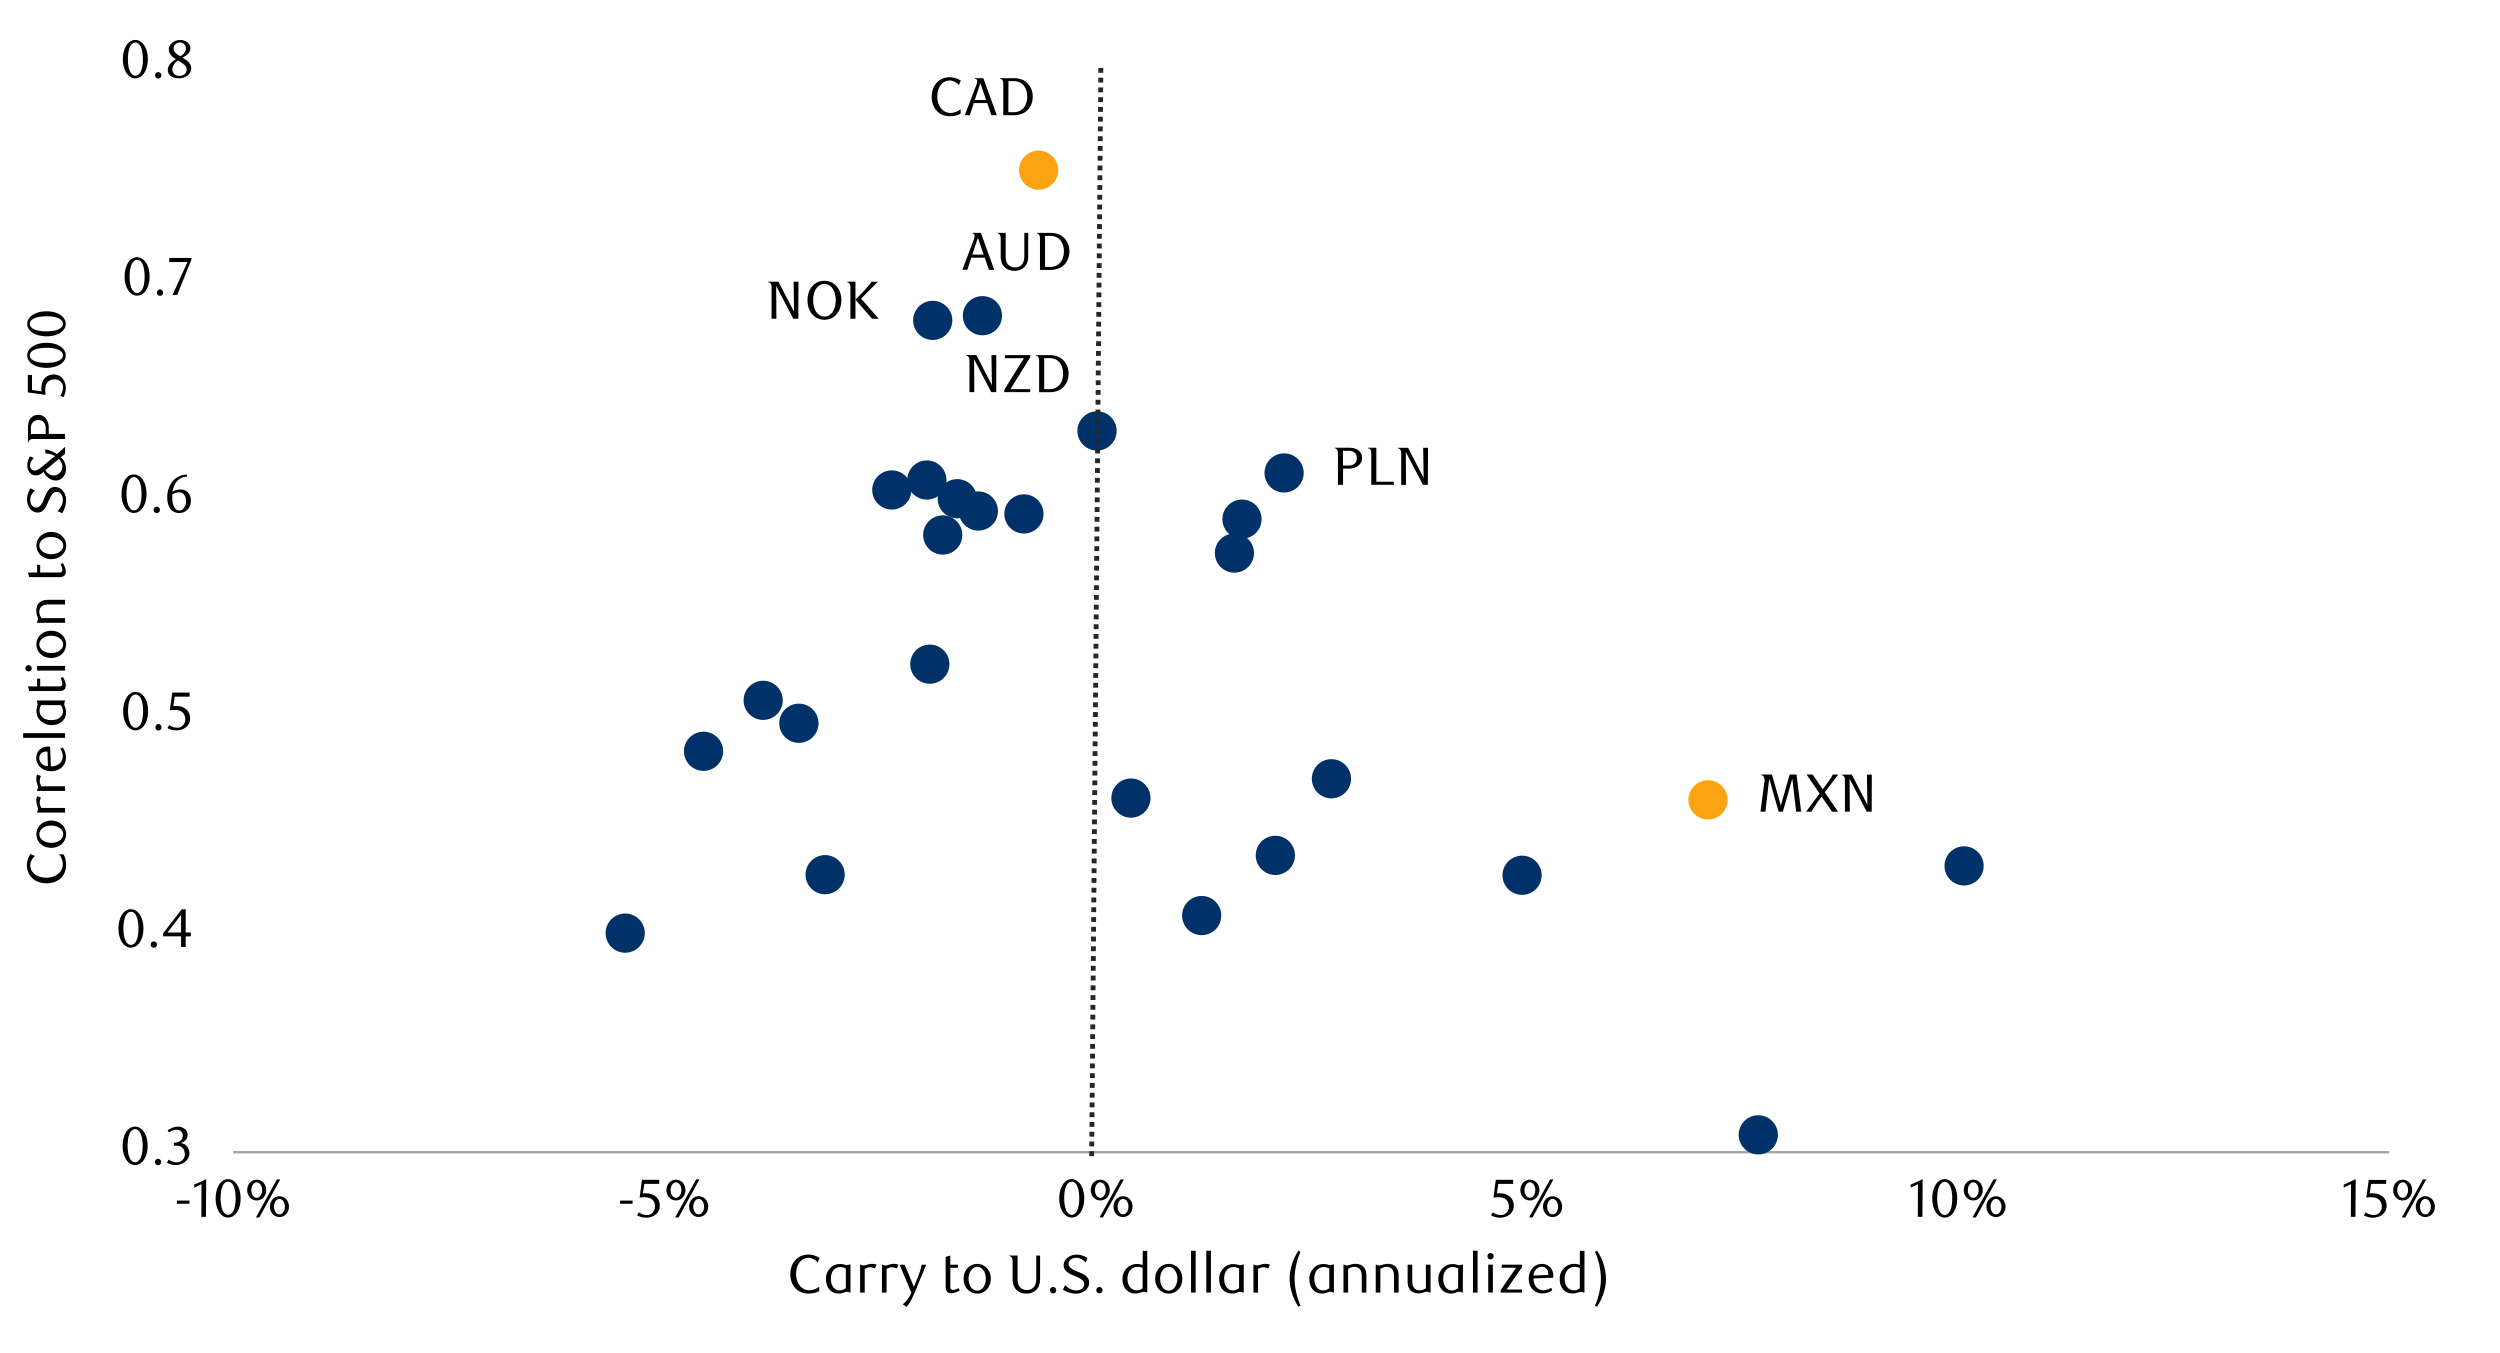<svg id="Layer_1" data-name="Layer 1" xmlns="http://www.w3.org/2000/svg" xmlns:xlink="http://www.w3.org/1999/xlink" width="1460" height="790" viewBox="0 0 1460 790">
  <defs>
    <style>
      .cls-1, .cls-2, .cls-6 {
        fill: none;
      }

      .cls-2 {
        stroke: #a6a6a6;
        stroke-linejoin: round;
        stroke-width: 1.42px;
      }

      .cls-3 {
        fill: #003168;
      }

      .cls-4 {
        fill: #fca311;
      }

      .cls-5 {
        clip-path: url(#clip-path);
      }

      .cls-6 {
        stroke: #262626;
        stroke-miterlimit: 8;
        stroke-width: 2.85px;
        stroke-dasharray: 2.85 2.85;
      }
    </style>
    <clipPath id="clip-path">
      <rect class="cls-1" x="9.38" y="22.76" width="1441.25" height="744.48"/>
    </clipPath>
  </defs>
  <g>
    <line class="cls-2" x1="136.11" y1="672.88" x2="1395.29" y2="672.88"/>
    <path class="cls-3" d="M552.73,280.31a11.44,11.44,0,1,1-11.42-11.42A11.43,11.43,0,0,1,552.73,280.31Z"/>
    <circle class="cls-3" cx="365.12" cy="544.94" r="11.45" transform="translate(-180.75 181.21) rotate(-22.5)"/>
    <path class="cls-3" d="M609.42,300.14A11.44,11.44,0,1,1,598,288.69,11.42,11.42,0,0,1,609.42,300.14Z"/>
    <circle class="cls-3" cx="573.74" cy="184.37" r="11.45"/>
    <path class="cls-3" d="M556.15,187.11a11.44,11.44,0,1,1-11.42-11.45A11.44,11.44,0,0,1,556.15,187.11Z"/>
    <path class="cls-3" d="M562,312.43A11.44,11.44,0,1,1,550.54,301,11.41,11.41,0,0,1,562,312.43Z"/>
    <path class="cls-3" d="M457.14,409a11.44,11.44,0,1,1-11.45-11.45A11.46,11.46,0,0,1,457.14,409Z"/>
    <path class="cls-3" d="M652.11,251.63a11.45,11.45,0,1,1-11.45-11.42A11.45,11.45,0,0,1,652.11,251.63Z"/>
    <path class="cls-3" d="M532.26,286.12a11.44,11.44,0,1,1-11.45-11.42A11.45,11.45,0,0,1,532.26,286.12Z"/>
    <path class="cls-3" d="M789,454.81a11.44,11.44,0,1,1-11.45-11.45A11.43,11.43,0,0,1,789,454.81Z"/>
    <path class="cls-3" d="M1158.47,505.69A11.44,11.44,0,1,1,1147,494.24,11.44,11.44,0,0,1,1158.47,505.69Z"/>
    <path class="cls-3" d="M570.5,291.25a11.44,11.44,0,1,1-11.45-11.45A11.43,11.43,0,0,1,570.5,291.25Z"/>
    <path class="cls-3" d="M736.77,303.21a11.44,11.44,0,1,1-11.42-11.45A11.41,11.41,0,0,1,736.77,303.21Z"/>
    <path class="cls-3" d="M478,422.35a11.45,11.45,0,1,1-11.45-11.42A11.46,11.46,0,0,1,478,422.35Z"/>
    <path class="cls-3" d="M582.8,298.41A11.44,11.44,0,1,1,571.35,287,11.46,11.46,0,0,1,582.8,298.41Z"/>
    <path class="cls-3" d="M732.34,323a11.44,11.44,0,1,1-11.45-11.45A11.45,11.45,0,0,1,732.34,323Z"/>
    <path class="cls-3" d="M761.36,276.22a11.44,11.44,0,1,1-11.42-11.45A11.44,11.44,0,0,1,761.36,276.22Z"/>
    <path class="cls-3" d="M493.32,510.79a11.44,11.44,0,1,1-11.42-11.42A11.44,11.44,0,0,1,493.32,510.79Z"/>
    <path class="cls-3" d="M1038.28,662.73a11.44,11.44,0,1,1-11.45-11.42A11.45,11.45,0,0,1,1038.28,662.73Z"/>
    <path class="cls-3" d="M900.33,511.13a11.44,11.44,0,1,1-11.42-11.42A11.44,11.44,0,0,1,900.33,511.13Z"/>
    <path class="cls-3" d="M756.25,499.54a11.45,11.45,0,1,1-11.44-11.45A11.43,11.43,0,0,1,756.25,499.54Z"/>
    <path class="cls-3" d="M671.91,466.06a11.44,11.44,0,1,1-11.45-11.42A11.45,11.45,0,0,1,671.91,466.06Z"/>
    <path class="cls-3" d="M422.31,438.77a11.44,11.44,0,1,1-11.45-11.45A11.44,11.44,0,0,1,422.31,438.77Z"/>
    <path class="cls-3" d="M713.22,534.7a11.44,11.44,0,1,1-11.45-11.45A11.43,11.43,0,0,1,713.22,534.7Z"/>
    <path class="cls-3" d="M554.46,387.87A11.44,11.44,0,1,1,543,376.44,11.46,11.46,0,0,1,554.46,387.87Z"/>
    <path class="cls-4" d="M618,99.35a11.44,11.44,0,1,1-11.45-11.42A11.45,11.45,0,0,1,618,99.35Z"/>
    <path class="cls-4" d="M1008.93,467.08a11.45,11.45,0,1,1-11.45-11.42A11.46,11.46,0,0,1,1008.93,467.08Z"/>
    <g class="cls-5">
      <g>
        <path d="M577.54,157.58l-2.45-7.09h-7.85l-2.32,7.09H562l6.53-17.17a7.49,7.49,0,0,0,.66-2.89q-.06-1-1.38-1.29V136h5l7.85,21.63Zm-6.47-18.71-3.23,9.83h6.63Z"/>
        <path d="M600.47,149.61a10.49,10.49,0,0,1-.63,3.81,7.4,7.4,0,0,1-1.71,2.67,6.91,6.91,0,0,1-2.53,1.57,9,9,0,0,1-3.11.52,9.53,9.53,0,0,1-3.09-.49,6.94,6.94,0,0,1-2.58-1.52,7.24,7.24,0,0,1-1.76-2.62,10.05,10.05,0,0,1-.64-3.79v-9.48c0-.71,0-1.34-.08-1.9a2.43,2.43,0,0,0-.52-1.37,1.89,1.89,0,0,0-.61-.53,1.87,1.87,0,0,0-.8-.25V136h4.9v14a8.13,8.13,0,0,0,.44,2.83,5.07,5.07,0,0,0,1.2,1.9,4.64,4.64,0,0,0,1.76,1.08,6.49,6.49,0,0,0,2.11.35,5.51,5.51,0,0,0,2.39-.48,4.24,4.24,0,0,0,1.67-1.35,6.28,6.28,0,0,0,1-2.08,10.22,10.22,0,0,0,.33-2.69V136h2.26Z"/>
        <path d="M613.53,136a13.43,13.43,0,0,1,3.9.56,9.29,9.29,0,0,1,3.26,1.7,10.32,10.32,0,0,1,2.84,3.75,11.83,11.83,0,0,1,0,9.61,10.32,10.32,0,0,1-2.84,3.75,9.29,9.29,0,0,1-3.26,1.7,13.43,13.43,0,0,1-3.9.56h-6.19v-17.3c0-.71,0-1.34-.06-1.9a2.41,2.41,0,0,0-.5-1.37,2,2,0,0,0-.61-.53,1.91,1.91,0,0,0-.8-.25V136Zm-3.23,19.87h3a8.12,8.12,0,0,0,3.5-.69,7.05,7.05,0,0,0,2.47-1.91,8.49,8.49,0,0,0,1.52-2.87,12.55,12.55,0,0,0,0-7.15,8.4,8.4,0,0,0-1.52-2.89,7.05,7.05,0,0,0-2.47-1.91,8.12,8.12,0,0,0-3.5-.69h-3Z"/>
      </g>
    </g>
    <g class="cls-5">
      <g>
        <path d="M560,49.73a7.1,7.1,0,0,0-.91-.92,7.33,7.33,0,0,0-1.27-.88,8.52,8.52,0,0,0-1.51-.66,5.1,5.1,0,0,0-1.62-.27,6.4,6.4,0,0,0-2.87.66,7,7,0,0,0-2.33,1.88,9.23,9.23,0,0,0-1.55,3,12.13,12.13,0,0,0-.57,3.83,11.91,11.91,0,0,0,.63,4,9.83,9.83,0,0,0,1.68,3,7.12,7.12,0,0,0,2.44,1.92,6.61,6.61,0,0,0,2.89.66,9.69,9.69,0,0,0,6-2.17v2.57a9,9,0,0,1-2.73,1.1,14.37,14.37,0,0,1-3.58.41,11.3,11.3,0,0,1-4.13-.75,9.31,9.31,0,0,1-3.36-2.22,10.54,10.54,0,0,1-2.26-3.54,12.79,12.79,0,0,1-.83-4.79,13.76,13.76,0,0,1,.73-4.56,10.58,10.58,0,0,1,2.12-3.62A10,10,0,0,1,550.24,46a10.78,10.78,0,0,1,4.41-.88,11,11,0,0,1,3.42.55,15.72,15.72,0,0,1,3.08,1.4Z"/>
        <path d="M579,67.29l-2.45-7.1h-7.85l-2.33,7.1h-2.92L570,50.11a7.49,7.49,0,0,0,.66-2.89c0-.69-.51-1.12-1.39-1.29v-.28h5l7.85,21.64Zm-6.47-18.72-3.24,9.83h6.63Z"/>
        <path d="M592.11,45.65a13.77,13.77,0,0,1,3.9.56,9.37,9.37,0,0,1,3.26,1.7,10.4,10.4,0,0,1,2.85,3.75,11.55,11.55,0,0,1,1,4.82,11.41,11.41,0,0,1-1,4.79A10.35,10.35,0,0,1,599.27,65,9.35,9.35,0,0,1,596,66.72a13.43,13.43,0,0,1-3.9.57h-6.18V50c0-.71,0-1.34-.06-1.9a2.36,2.36,0,0,0-.51-1.36,1.8,1.8,0,0,0-.61-.54,2,2,0,0,0-.8-.25v-.28Zm-3.23,19.88h3a8.15,8.15,0,0,0,3.5-.69,7,7,0,0,0,2.46-1.92,8.59,8.59,0,0,0,1.53-2.87,12,12,0,0,0,.51-3.57,12.2,12.2,0,0,0-.51-3.58A8.59,8.59,0,0,0,597.89,50a7.11,7.11,0,0,0-2.46-1.91,8.15,8.15,0,0,0-3.5-.69h-3Z"/>
      </g>
    </g>
    <g class="cls-5">
      <g>
        <path d="M466.21,186.15h-2.92l-10-19.16.13,19.16h-2.83v-17.3c0-.71,0-1.35-.06-1.9a2.39,2.39,0,0,0-.5-1.37,1.71,1.71,0,0,0-.62-.53,1.82,1.82,0,0,0-.8-.25v-.29h6L463,180.69l.39.81a3.68,3.68,0,0,1,.3.82q0-.54,0-1.38c0-.57,0-1.14,0-1.73l-.22-14.7h2.83Z"/>
        <path d="M491.33,175.35a13.54,13.54,0,0,1-.78,4.74,11.26,11.26,0,0,1-2.12,3.59,8.9,8.9,0,0,1-3.14,2.28,9.65,9.65,0,0,1-7.65,0,9.09,9.09,0,0,1-3.14-2.28,11.12,11.12,0,0,1-2.14-3.59,13.54,13.54,0,0,1-.78-4.74,13.7,13.7,0,0,1,.78-4.76,11.07,11.07,0,0,1,2.14-3.6,9.26,9.26,0,0,1,7-3,9.56,9.56,0,0,1,3.82.78,9.23,9.23,0,0,1,3.14,2.26,11.2,11.2,0,0,1,2.12,3.6A13.7,13.7,0,0,1,491.33,175.35Zm-3.27,0a14.44,14.44,0,0,0-.48-3.85,10.35,10.35,0,0,0-1.35-3,6.25,6.25,0,0,0-2.09-1.95,5.37,5.37,0,0,0-2.67-.69,5.3,5.3,0,0,0-2.68.69,6.34,6.34,0,0,0-2.09,1.95,9.39,9.39,0,0,0-1.35,3,14.45,14.45,0,0,0-.47,3.85,14.31,14.31,0,0,0,.47,3.81,9.39,9.39,0,0,0,1.35,3,6.48,6.48,0,0,0,2.09,2,5.12,5.12,0,0,0,2.68.71,5.18,5.18,0,0,0,2.67-.71,6.38,6.38,0,0,0,2.09-2,10.35,10.35,0,0,0,1.35-3A14.3,14.3,0,0,0,488.06,175.35Z"/>
        <path d="M499.59,186.15h-2.95v-17.3c0-.71,0-1.35-.06-1.9a2.39,2.39,0,0,0-.51-1.37,1.68,1.68,0,0,0-.61-.53,1.87,1.87,0,0,0-.8-.25v-.29h4.93Zm9.7,0L499.59,175c1-1,2-2,3-3.08s2-2,2.83-3,1.61-1.81,2.24-2.57a8.7,8.7,0,0,0,1.23-1.81h3.8l-9.8,9.83,10.27,11.81Z"/>
      </g>
    </g>
    <g class="cls-5">
      <g>
        <path d="M581.8,229h-2.92l-10-19.15.12,19.15h-2.83v-17.3c0-.71,0-1.35-.06-1.9a2.39,2.39,0,0,0-.5-1.37,1.87,1.87,0,0,0-.61-.53,1.91,1.91,0,0,0-.8-.25v-.28h6l8.36,16.17.39.81a3.68,3.68,0,0,1,.3.82c0-.35,0-.82,0-1.38s0-1.14,0-1.73L579,207.41h2.83Z"/>
        <path d="M590.12,227.25h11.56V229h-15.2v-1.32l11.46-18.49H586.76l.29-1.79h14.69v1.1Z"/>
        <path d="M613.05,207.41a13.36,13.36,0,0,1,3.89.56,9.34,9.34,0,0,1,3.27,1.7,10.32,10.32,0,0,1,2.84,3.75,11.83,11.83,0,0,1,0,9.61,10.32,10.32,0,0,1-2.84,3.75,9.34,9.34,0,0,1-3.27,1.7,13.7,13.7,0,0,1-3.89.56h-6.19v-17.3c0-.71,0-1.35-.06-1.9a2.33,2.33,0,0,0-.51-1.37,1.77,1.77,0,0,0-.61-.53,1.87,1.87,0,0,0-.8-.25v-.28Zm-3.24,19.87h3.05a8.12,8.12,0,0,0,3.5-.69,7.11,7.11,0,0,0,2.46-1.91,8.64,8.64,0,0,0,1.53-2.88,11.92,11.92,0,0,0,.52-3.56,12.15,12.15,0,0,0-.52-3.58,8.59,8.59,0,0,0-1.53-2.89,7.14,7.14,0,0,0-2.46-1.92,8.12,8.12,0,0,0-3.5-.69h-3.05Z"/>
      </g>
    </g>
    <g class="cls-5">
      <g>
        <path d="M1048.94,474l-2.23-19.26L1041.2,474h-2.49l-5.47-19.26L1031,474h-2.89l2.3-17.34a4.33,4.33,0,0,0-.57-3.27,2.22,2.22,0,0,0-1.45-.79v-.28h6.42l4.91,17.15a4.54,4.54,0,0,1,.16.66c0,.24.07.43.09.6,0-.17.06-.36.11-.58s.11-.44.18-.65l4.91-17.18h4l2.7,21.68Z"/>
        <path d="M1065.65,462.68l7.81,11.36h-3.53l-6.1-8.81c-.57.74-1.16,1.54-1.79,2.41s-1.23,1.72-1.78,2.55-1,1.59-1.43,2.28A11.29,11.29,0,0,0,1058,474h-3.21l7.84-10.6-7.59-11.08h3.53l5.91,8.59c.53-.69,1.1-1.45,1.73-2.29s1.23-1.67,1.8-2.48,1.06-1.55,1.48-2.23a7.89,7.89,0,0,0,.81-1.59h3.25Z"/>
        <path d="M1093.07,474h-2.93l-10-19.19.13,19.19h-2.83V456.7c0-.71,0-1.34-.07-1.9a2.39,2.39,0,0,0-.5-1.37,1.76,1.76,0,0,0-.61-.53,2.08,2.08,0,0,0-.81-.26v-.28h6l8.38,16.21.39.82a3.51,3.51,0,0,1,.3.82c0-.36,0-.82,0-1.39s0-1.14,0-1.73l-.23-14.73h2.84Z"/>
      </g>
    </g>
    <g class="cls-5">
      <g>
        <path d="M781.36,283.13v-17.3c0-.71,0-1.35-.06-1.9a2.39,2.39,0,0,0-.5-1.37,1.71,1.71,0,0,0-.62-.53,1.82,1.82,0,0,0-.8-.25v-.29h8.55a12.32,12.32,0,0,1,2.92.33,6.41,6.41,0,0,1,2.32,1.05,5.54,5.54,0,0,1,2.26,4.68,5.22,5.22,0,0,1-.55,2.39,6.06,6.06,0,0,1-1.54,1.93,7.33,7.33,0,0,1-2.37,1.31,9.46,9.46,0,0,1-3,.47h-3.62v9.48Zm11-15.58a3.94,3.94,0,0,0-1.28-3.21,5.41,5.41,0,0,0-3.61-1.09h-3.18v8.61h3.18a5.41,5.41,0,0,0,3.61-1.09A4,4,0,0,0,792.38,267.55Z"/>
        <path d="M814,283.13H800.83v-17.3c0-.71,0-1.35-.06-1.9a2.39,2.39,0,0,0-.5-1.37,1.71,1.71,0,0,0-.62-.53,1.82,1.82,0,0,0-.8-.25v-.29h4.93v19.85H814Z"/>
        <path d="M833.87,283.13H831L821,264l.13,19.16h-2.83v-17.3c0-.71,0-1.35-.06-1.9a2.39,2.39,0,0,0-.5-1.37,1.76,1.76,0,0,0-.61-.53,1.91,1.91,0,0,0-.81-.25v-.29h6l8.36,16.18.39.81a3.68,3.68,0,0,1,.3.82q0-.54,0-1.38c0-.57,0-1.14,0-1.73l-.23-14.7h2.83Z"/>
      </g>
    </g>
    <g class="cls-5">
      <g>
        <path d="M86.2,669.2a17.12,17.12,0,0,1-.55,4.5,12.19,12.19,0,0,1-1.54,3.54,7.59,7.59,0,0,1-2.31,2.31,5.56,5.56,0,0,1-2.93.82,5.27,5.27,0,0,1-2.89-.84,7.51,7.51,0,0,1-2.28-2.31,11.81,11.81,0,0,1-1.52-3.52,17,17,0,0,1-.55-4.47,17.57,17.57,0,0,1,.55-4.53,12.57,12.57,0,0,1,1.5-3.58A7.23,7.23,0,0,1,76,658.78a5.3,5.3,0,0,1,2.9-.84,5.4,5.4,0,0,1,2.93.84,7.48,7.48,0,0,1,2.31,2.34,12.38,12.38,0,0,1,1.54,3.57A17.31,17.31,0,0,1,86.2,669.2Zm-2.89,0a24.57,24.57,0,0,0-.28-3.86,13.45,13.45,0,0,0-.84-3.11,5.61,5.61,0,0,0-1.36-2.06,2.85,2.85,0,0,0-3.83,0,5.62,5.62,0,0,0-1.37,2,13.33,13.33,0,0,0-.83,3.08,26.54,26.54,0,0,0,0,7.69,12.69,12.69,0,0,0,.85,3.08,5.63,5.63,0,0,0,1.38,2,2.72,2.72,0,0,0,1.88.74,2.79,2.79,0,0,0,1.9-.74,5.39,5.39,0,0,0,1.38-2,13.27,13.27,0,0,0,.84-3.06A23.8,23.8,0,0,0,83.31,669.25Z"/>
        <path d="M94.08,678.61a1.82,1.82,0,0,1-.52,1.32,1.75,1.75,0,0,1-1.3.53,1.71,1.71,0,0,1-1.27-.53,1.82,1.82,0,0,1-.52-1.32,1.85,1.85,0,0,1,.52-1.32,1.64,1.64,0,0,1,1.27-.57,1.68,1.68,0,0,1,1.3.57A1.85,1.85,0,0,1,94.08,678.61Z"/>
        <path d="M105.51,667.58a5.55,5.55,0,0,1,2.11.59,5.27,5.27,0,0,1,1.61,1.28,6.08,6.08,0,0,1,1,1.84,6.35,6.35,0,0,1,.38,2.26,5.67,5.67,0,0,1-.66,2.69,7.15,7.15,0,0,1-1.76,2.16,8.24,8.24,0,0,1-2.54,1.45,8.9,8.9,0,0,1-3,.52,11.89,11.89,0,0,1-2.47-.27A10,10,0,0,1,97.5,679l1-1.79a8.37,8.37,0,0,0,4.89,1.61,4.31,4.31,0,0,0,1.7-.35,4.87,4.87,0,0,0,1.46-1,4.4,4.4,0,0,0,1-1.47,4.82,4.82,0,0,0,.38-1.93,6,6,0,0,0-.37-2.16,4.68,4.68,0,0,0-1-1.55,4,4,0,0,0-1.5-.94,5.25,5.25,0,0,0-1.83-.32h-1.67V667.4a6.26,6.26,0,0,0,3.71-1.17,3.78,3.78,0,0,0,1.44-3.2,3,3,0,0,0-1-2.36,3.6,3.6,0,0,0-2.46-.91,6.74,6.74,0,0,0-2.33.4,10.27,10.27,0,0,0-2.26,1.21l-.75-1.2a14.34,14.34,0,0,1,2.86-1.6,7.74,7.74,0,0,1,3-.6,6.92,6.92,0,0,1,2.34.37,5.68,5.68,0,0,1,1.82,1,4.35,4.35,0,0,1,1.62,3.45,4.5,4.5,0,0,1-.31,1.69,4.88,4.88,0,0,1-.85,1.36,5.74,5.74,0,0,1-1.26,1A9.87,9.87,0,0,1,105.51,667.58Z"/>
      </g>
    </g>
    <g class="cls-5">
      <g>
        <path d="M83.76,542.25a17.1,17.1,0,0,1-.55,4.49,11.94,11.94,0,0,1-1.53,3.54,7.4,7.4,0,0,1-2.32,2.31,5.47,5.47,0,0,1-2.93.82,5.29,5.29,0,0,1-2.88-.83,7.76,7.76,0,0,1-2.29-2.31,11.87,11.87,0,0,1-1.52-3.53,17,17,0,0,1-.55-4.46,17.47,17.47,0,0,1,.55-4.53,12.63,12.63,0,0,1,1.5-3.59,7.43,7.43,0,0,1,2.29-2.34,5.4,5.4,0,0,1,2.9-.83,5.48,5.48,0,0,1,2.93.83,7.73,7.73,0,0,1,2.32,2.34,12.37,12.37,0,0,1,1.53,3.57A17.39,17.39,0,0,1,83.76,542.25Zm-2.89,0a24.57,24.57,0,0,0-.28-3.86,14.14,14.14,0,0,0-.83-3.11,5.71,5.71,0,0,0-1.37-2.06,2.88,2.88,0,0,0-3.83,0,5.88,5.88,0,0,0-1.37,2,13.61,13.61,0,0,0-.83,3.07,26.61,26.61,0,0,0,0,7.7,12.82,12.82,0,0,0,.85,3.08,6.09,6.09,0,0,0,1.38,2,2.74,2.74,0,0,0,1.89.73,2.8,2.8,0,0,0,1.9-.73,5.81,5.81,0,0,0,1.38-2,13.76,13.76,0,0,0,.83-3.07A23.8,23.8,0,0,0,80.87,542.29Z"/>
        <path d="M91.64,551.65a1.82,1.82,0,0,1-.52,1.32,1.71,1.71,0,0,1-1.3.53,1.69,1.69,0,0,1-1.27-.53,1.82,1.82,0,0,1-.52-1.32,1.88,1.88,0,0,1,.52-1.32,1.68,1.68,0,0,1,1.27-.56,1.7,1.7,0,0,1,1.3.56A1.88,1.88,0,0,1,91.64,551.65Z"/>
        <path d="M108.44,546.85V553h-2.7v-6.18H95.22v-1.7L106.15,531h2.29v13.57h3v2.26Zm-2.7-12.56-7.94,10.3h7.94Z"/>
      </g>
    </g>
    <g class="cls-5">
      <g>
        <path d="M86.47,415.35a17.1,17.1,0,0,1-.55,4.49,12.07,12.07,0,0,1-1.54,3.54,7.3,7.3,0,0,1-2.32,2.31,5.41,5.41,0,0,1-2.92.82,5.34,5.34,0,0,1-2.89-.83A7.8,7.8,0,0,1,74,423.36a12.22,12.22,0,0,1-1.52-3.52,17.42,17.42,0,0,1-.54-4.46,17.92,17.92,0,0,1,.54-4.53A12.81,12.81,0,0,1,74,407.26a7.43,7.43,0,0,1,2.29-2.34,5.52,5.52,0,0,1,5.82,0,7.62,7.62,0,0,1,2.32,2.34,12.38,12.38,0,0,1,1.54,3.57A17.39,17.39,0,0,1,86.47,415.35Zm-2.89,0a25.84,25.84,0,0,0-.28-3.86,13.59,13.59,0,0,0-.84-3.11,5.69,5.69,0,0,0-1.36-2.06,2.88,2.88,0,0,0-3.83,0,5.75,5.75,0,0,0-1.37,2.05,13.1,13.1,0,0,0-.83,3.07,26.61,26.61,0,0,0,0,7.7,12.6,12.6,0,0,0,.85,3.07,5.76,5.76,0,0,0,1.38,2.05,2.71,2.71,0,0,0,1.88.73,2.78,2.78,0,0,0,1.9-.73,5.52,5.52,0,0,0,1.38-2.05,13,13,0,0,0,.84-3.06A25,25,0,0,0,83.58,415.39Z"/>
        <path d="M94.35,424.75a1.82,1.82,0,0,1-.52,1.32,1.71,1.71,0,0,1-1.3.53,1.68,1.68,0,0,1-1.27-.53,1.82,1.82,0,0,1-.52-1.32,1.88,1.88,0,0,1,.52-1.32,1.63,1.63,0,0,1,1.27-.56,1.67,1.67,0,0,1,1.3.56A1.88,1.88,0,0,1,94.35,424.75Z"/>
        <path d="M110.71,406.85H102l-.82,5.5.7-.05.69,0a10.76,10.76,0,0,1,4.13.69,7.35,7.35,0,0,1,2.6,1.76,6.28,6.28,0,0,1,1.35,2.37,8.85,8.85,0,0,1,.39,2.53,6.15,6.15,0,0,1-.64,2.84,6.65,6.65,0,0,1-1.73,2.17,7.74,7.74,0,0,1-2.51,1.38,9.07,9.07,0,0,1-3,.49,12.3,12.3,0,0,1-2.56-.27,11.26,11.26,0,0,1-2.81-1.08l1-1.79a8.22,8.22,0,0,0,4.86,1.6,4.15,4.15,0,0,0,1.68-.35,4.42,4.42,0,0,0,1.48-1,5,5,0,0,0,1-1.51,4.7,4.7,0,0,0,.39-1.94,6,6,0,0,0-.57-2.78,4.62,4.62,0,0,0-1.46-1.71,5.35,5.35,0,0,0-2-.87,11.73,11.73,0,0,0-2.27-.23,11.22,11.22,0,0,0-1.43.08c-.47.05-.91.11-1.31.17l1.45-10.36h10.14Z"/>
      </g>
    </g>
    <g class="cls-5">
      <g>
        <path d="M85.56,288.36a17.63,17.63,0,0,1-.55,4.51,12.13,12.13,0,0,1-1.54,3.55,7.43,7.43,0,0,1-2.33,2.31,5.45,5.45,0,0,1-2.93.82,5.34,5.34,0,0,1-2.89-.83A7.68,7.68,0,0,1,73,296.4a12.14,12.14,0,0,1-1.53-3.53A17.49,17.49,0,0,1,71,288.4a18,18,0,0,1,.55-4.54A12.68,12.68,0,0,1,73,280.27a7.26,7.26,0,0,1,2.29-2.35,5.5,5.5,0,0,1,5.84,0,7.57,7.57,0,0,1,2.33,2.35A12.26,12.26,0,0,1,85,283.84,17.88,17.88,0,0,1,85.56,288.36Zm-2.9.05a24.8,24.8,0,0,0-.28-3.87,13.59,13.59,0,0,0-.84-3.11,5.54,5.54,0,0,0-1.37-2.07,2.85,2.85,0,0,0-3.83,0A5.62,5.62,0,0,0,75,281.41a13.31,13.31,0,0,0-.84,3.08,26.68,26.68,0,0,0,0,7.71,12.78,12.78,0,0,0,.85,3.09,5.77,5.77,0,0,0,1.39,2,2.68,2.68,0,0,0,1.88.74,2.77,2.77,0,0,0,1.91-.74,5.51,5.51,0,0,0,1.38-2,13.22,13.22,0,0,0,.84-3.07A23.84,23.84,0,0,0,82.66,288.41Z"/>
        <path d="M93.36,297.79a1.79,1.79,0,0,1-.52,1.32,1.81,1.81,0,0,1-2.58,0,1.83,1.83,0,0,1-.52-1.32,1.93,1.93,0,0,1,.52-1.32,1.74,1.74,0,0,1,2.58,0A1.88,1.88,0,0,1,93.36,297.79Z"/>
        <path d="M109.38,278.34a9.27,9.27,0,0,0-2.91.57,7.88,7.88,0,0,0-2.06,1.13,6.68,6.68,0,0,0-1.39,1.43c-.35.52-.66,1-.91,1.47a10.92,10.92,0,0,0-.82,2,12.09,12.09,0,0,0-.5,2.19,9.92,9.92,0,0,1,2.41-1,8.82,8.82,0,0,1,2.25-.3,6.25,6.25,0,0,1,2.32.44,5.5,5.5,0,0,1,1.94,1.29,6,6,0,0,1,1.31,2.08,8.49,8.49,0,0,1-.11,5.87,6.89,6.89,0,0,1-1.55,2.25,6.67,6.67,0,0,1-2.18,1.38,6.86,6.86,0,0,1-2.52.47,7.05,7.05,0,0,1-2.72-.53,5.78,5.78,0,0,1-2.22-1.67,8.52,8.52,0,0,1-1.5-2.88,14,14,0,0,1-.55-4.14,15.57,15.57,0,0,1,.88-5.29,13.2,13.2,0,0,1,2.41-4.18,10.91,10.91,0,0,1,3.59-2.75,10,10,0,0,1,4.45-1Zm-8.69,10.36c0,.29-.07.59-.09.91s0,.63,0,.94a17,17,0,0,0,.19,2.61,8,8,0,0,0,.53,2,5.41,5.41,0,0,0,1.47,2.23,3,3,0,0,0,1.95.73,3.14,3.14,0,0,0,1.45-.36,3.66,3.66,0,0,0,1.24-1.06,5.59,5.59,0,0,0,.86-1.67,6.72,6.72,0,0,0,.33-2.17,6.22,6.22,0,0,0-1.11-4,3.6,3.6,0,0,0-2.9-1.34,6.87,6.87,0,0,0-1.87.27A8.74,8.74,0,0,0,100.69,288.7Z"/>
      </g>
    </g>
    <g class="cls-5">
      <g>
        <path d="M87.35,161.49a17.23,17.23,0,0,1-.55,4.5,12.26,12.26,0,0,1-1.53,3.53A7.65,7.65,0,0,1,83,171.84a5.55,5.55,0,0,1-2.93.81,5.26,5.26,0,0,1-2.89-.83,7.62,7.62,0,0,1-2.28-2.31A11.92,11.92,0,0,1,73.33,166a17.05,17.05,0,0,1-.55-4.47,17.57,17.57,0,0,1,.55-4.53,12.45,12.45,0,0,1,1.5-3.58,7.23,7.23,0,0,1,2.29-2.34,5.33,5.33,0,0,1,2.9-.84,5.4,5.4,0,0,1,2.93.84,7.62,7.62,0,0,1,2.32,2.34A12.4,12.4,0,0,1,86.8,157,17.26,17.26,0,0,1,87.35,161.49Zm-2.89,0a24.8,24.8,0,0,0-.28-3.87,13.36,13.36,0,0,0-.84-3.1A5.61,5.61,0,0,0,82,152.51a2.85,2.85,0,0,0-3.83,0,5.62,5.62,0,0,0-1.37,2,13.7,13.7,0,0,0-.83,3.08,26.54,26.54,0,0,0,0,7.69,12.82,12.82,0,0,0,.85,3.08,5.63,5.63,0,0,0,1.38,2,2.72,2.72,0,0,0,1.88.74,2.79,2.79,0,0,0,1.9-.74,5.39,5.39,0,0,0,1.38-2,13.27,13.27,0,0,0,.84-3.06A23.89,23.89,0,0,0,84.46,161.54Z"/>
        <path d="M95.23,170.9a1.78,1.78,0,0,1-.52,1.31,1.72,1.72,0,0,1-1.3.54,1.69,1.69,0,0,1-1.27-.54,1.78,1.78,0,0,1-.52-1.31,1.85,1.85,0,0,1,.52-1.32,1.64,1.64,0,0,1,1.27-.57,1.68,1.68,0,0,1,1.3.57A1.85,1.85,0,0,1,95.23,170.9Z"/>
        <path d="M103.49,172.28h-2.76l8.76-19.22H98.75l.19-2.42h12.87v.85Z"/>
      </g>
    </g>
    <g class="cls-5">
      <g>
        <path d="M86.33,34.59a17.23,17.23,0,0,1-.55,4.5,11.74,11.74,0,0,1-1.53,3.53,7.54,7.54,0,0,1-2.32,2.32,5.53,5.53,0,0,1-2.93.81,5.25,5.25,0,0,1-2.88-.83,7.76,7.76,0,0,1-2.29-2.31,12.19,12.19,0,0,1-1.52-3.52,17.11,17.11,0,0,1-.55-4.47,17.57,17.57,0,0,1,.55-4.53,13,13,0,0,1,1.5-3.58,7.23,7.23,0,0,1,2.29-2.34,5.48,5.48,0,0,1,5.83,0,7.51,7.51,0,0,1,2.32,2.34,11.88,11.88,0,0,1,1.53,3.57A17.26,17.26,0,0,1,86.33,34.59Zm-2.89,0a24.7,24.7,0,0,0-.28-3.87,13.37,13.37,0,0,0-.83-3.1A5.62,5.62,0,0,0,81,25.61a2.85,2.85,0,0,0-3.83,0,5.6,5.6,0,0,0-1.36,2,13.17,13.17,0,0,0-.84,3.08,26.54,26.54,0,0,0,0,7.69,12.82,12.82,0,0,0,.85,3.08,5.89,5.89,0,0,0,1.38,2,2.76,2.76,0,0,0,1.89.74,2.81,2.81,0,0,0,1.9-.74,5.63,5.63,0,0,0,1.38-2,13.29,13.29,0,0,0,.83-3.06A23.89,23.89,0,0,0,83.44,34.64Z"/>
        <path d="M94.21,44a1.82,1.82,0,0,1-.51,1.32,1.74,1.74,0,0,1-1.31.54,1.7,1.7,0,0,1-1.27-.54A1.83,1.83,0,0,1,90.6,44a1.89,1.89,0,0,1,.52-1.31,1.66,1.66,0,0,1,1.27-.57,1.7,1.7,0,0,1,1.31.57A1.88,1.88,0,0,1,94.21,44Z"/>
        <path d="M102.75,34.54c-.44-.27-.91-.57-1.4-.91A7.2,7.2,0,0,1,100,32.44a6.43,6.43,0,0,1-1-1.59,5.07,5.07,0,0,1-.41-2.12,4.17,4.17,0,0,1,.55-2.1,5.92,5.92,0,0,1,1.46-1.7,7.32,7.32,0,0,1,2.1-1.14,7.09,7.09,0,0,1,2.47-.43,8,8,0,0,1,2.34.33,5.62,5.62,0,0,1,1.89,1,4.75,4.75,0,0,1,1.28,1.51,4.14,4.14,0,0,1,.47,2,4.27,4.27,0,0,1-.36,1.79,5.34,5.34,0,0,1-1,1.42,8.43,8.43,0,0,1-1.46,1.2c-.56.36-1.15.73-1.76,1.08l.62.38c.55.35,1.09.72,1.63,1.08a8.07,8.07,0,0,1,1.46,1.26,6.22,6.22,0,0,1,1,1.58,4.87,4.87,0,0,1,.41,2,4.58,4.58,0,0,1-.57,2.21A6,6,0,0,1,109.64,44a7.81,7.81,0,0,1-2.3,1.25,8.43,8.43,0,0,1-2.87.47,10.49,10.49,0,0,1-2.49-.29,6.4,6.4,0,0,1-2.07-.92A4.28,4.28,0,0,1,98,40.85a5,5,0,0,1,.5-2.26,7.2,7.2,0,0,1,1.24-1.72,9.88,9.88,0,0,1,1.55-1.31C101.82,35.2,102.31,34.86,102.75,34.54Zm1.11.82a11.82,11.82,0,0,0-1.23,1,8.12,8.12,0,0,0-1,1.24,6.06,6.06,0,0,0-.72,1.38,4.13,4.13,0,0,0-.27,1.45,4.06,4.06,0,0,0,.27,1.46,3.61,3.61,0,0,0,.78,1.25,3.67,3.67,0,0,0,1.29.87,4.73,4.73,0,0,0,1.81.31,4.89,4.89,0,0,0,1.82-.31,3.94,3.94,0,0,0,1.33-.87,3.44,3.44,0,0,0,.82-1.25,4.05,4.05,0,0,0,.26-1.46,3.52,3.52,0,0,0-1.35-2.58c-.31-.27-.64-.53-1-.78s-.7-.49-1-.71l-1-.6C104.32,35.64,104.06,35.48,103.86,35.36Zm1.53-2.55A6.85,6.85,0,0,0,106.6,32a6.25,6.25,0,0,0,1-1.08,5.68,5.68,0,0,0,.72-1.26,3.62,3.62,0,0,0-.48-3.58,3.75,3.75,0,0,0-5.37-.28,3.38,3.38,0,0,0-1.1,2.64,2.72,2.72,0,0,0,.31,1.33,5.17,5.17,0,0,0,.8,1.09,6.74,6.74,0,0,0,1.12.91c.41.27.83.53,1.25.78Z"/>
      </g>
    </g>
    <g class="cls-5">
      <g>
        <path d="M103.33,703v-1.86h7.29V703Z"/>
        <path d="M117.59,710.67l.1-19.12-4.28,2v-1.7l7-3.23-.13,22Z"/>
        <path d="M140.51,699.88a17.57,17.57,0,0,1-.54,4.5,12.07,12.07,0,0,1-1.54,3.54,7.4,7.4,0,0,1-2.32,2.31,5.45,5.45,0,0,1-2.93.82,5.34,5.34,0,0,1-2.88-.83A7.68,7.68,0,0,1,128,707.9a12,12,0,0,1-1.52-3.52,17.41,17.41,0,0,1-.55-4.46,17.91,17.91,0,0,1,.55-4.53A12.81,12.81,0,0,1,128,691.8a7.4,7.4,0,0,1,2.28-2.34,5.53,5.53,0,0,1,5.83,0,7.73,7.73,0,0,1,2.32,2.34,12.38,12.38,0,0,1,1.54,3.57A17.82,17.82,0,0,1,140.51,699.88Zm-2.88,0a24.53,24.53,0,0,0-.29-3.86,13.61,13.61,0,0,0-.83-3.11,5.82,5.82,0,0,0-1.36-2.06,2.89,2.89,0,0,0-3.84,0,5.78,5.78,0,0,0-1.36,2,12.85,12.85,0,0,0-.83,3.08,25.7,25.7,0,0,0,0,7.7,12.75,12.75,0,0,0,.84,3.07,5.77,5.77,0,0,0,1.39,2,2.68,2.68,0,0,0,1.88.74,2.76,2.76,0,0,0,1.9-.74,5.63,5.63,0,0,0,1.38-2,13.29,13.29,0,0,0,.83-3.06A23.75,23.75,0,0,0,137.63,699.93Z"/>
        <path d="M155.46,695a6.49,6.49,0,0,1-.44,2.44,5.72,5.72,0,0,1-1.19,1.91,5.45,5.45,0,0,1-1.77,1.26,5.36,5.36,0,0,1-4.3,0,5.47,5.47,0,0,1-1.75-1.26,5.72,5.72,0,0,1-1.19-1.91,6.49,6.49,0,0,1-.44-2.44,6.41,6.41,0,0,1,.44-2.43,5.87,5.87,0,0,1,1.19-1.92,5.44,5.44,0,0,1,1.75-1.25,5.25,5.25,0,0,1,4.3,0,5.42,5.42,0,0,1,1.77,1.25A5.87,5.87,0,0,1,155,692.6,6.41,6.41,0,0,1,155.46,695Zm-2.38,0a6,6,0,0,0-.24-1.74,5.09,5.09,0,0,0-.66-1.41,3.25,3.25,0,0,0-1-1,2.4,2.4,0,0,0-1.24-.35,2.37,2.37,0,0,0-1.24.35,3.18,3.18,0,0,0-1,1,5.11,5.11,0,0,0-.67,1.41,5.72,5.72,0,0,0-.26,1.74,6.12,6.12,0,0,0,.24,1.75,5.09,5.09,0,0,0,.66,1.41,3.25,3.25,0,0,0,1,1,2.48,2.48,0,0,0,1.28.34,2.39,2.39,0,0,0,1.24-.34,3.25,3.25,0,0,0,1-1,5.09,5.09,0,0,0,.66-1.41A6.12,6.12,0,0,0,153.08,695Zm-1.64,16h-2l12.28-22.24h1.95Zm17.31-6.32a6.7,6.7,0,0,1-.44,2.44,5.91,5.91,0,0,1-1.2,1.91,5.37,5.37,0,0,1-1.76,1.26,5.15,5.15,0,0,1-2.13.45,5.32,5.32,0,0,1-2.18-.45,5.45,5.45,0,0,1-1.78-1.26,5.89,5.89,0,0,1-1.19-1.91,6.7,6.7,0,0,1-.44-2.44,6.6,6.6,0,0,1,.44-2.43,6,6,0,0,1,1.19-1.92,5.57,5.57,0,0,1,1.78-1.25,5.17,5.17,0,0,1,2.18-.46,5,5,0,0,1,2.13.46,5.49,5.49,0,0,1,1.76,1.25,6.07,6.07,0,0,1,1.2,1.92A6.6,6.6,0,0,1,168.75,704.67Zm-2.39,0a6,6,0,0,0-.24-1.74,5.09,5.09,0,0,0-.66-1.41,3.18,3.18,0,0,0-1-1,2.44,2.44,0,0,0-2.52,0,3.18,3.18,0,0,0-1,1,4.84,4.84,0,0,0-.67,1.41,6.05,6.05,0,0,0-.23,1.74,6.12,6.12,0,0,0,.23,1.75,4.84,4.84,0,0,0,.67,1.41,3.18,3.18,0,0,0,1,1,2.5,2.5,0,0,0,2.52,0,3.18,3.18,0,0,0,1-1,5.09,5.09,0,0,0,.66-1.41A6.12,6.12,0,0,0,166.36,704.67Z"/>
      </g>
    </g>
    <g class="cls-5">
      <g>
        <path d="M362.14,703v-1.86h7.29V703Z"/>
        <path d="M385,691.39h-8.73l-.82,5.5.69,0,.69,0a10.76,10.76,0,0,1,4.13.69,7.18,7.18,0,0,1,2.61,1.76,6.4,6.4,0,0,1,1.35,2.37,8.8,8.8,0,0,1,.39,2.53,6.28,6.28,0,0,1-.64,2.84,6.78,6.78,0,0,1-1.73,2.17,7.74,7.74,0,0,1-2.51,1.38,9.16,9.16,0,0,1-3,.49,12.3,12.3,0,0,1-2.56-.27,11,11,0,0,1-2.81-1.08l1-1.79a8.25,8.25,0,0,0,4.87,1.6,4.22,4.22,0,0,0,1.68-.35,4.64,4.64,0,0,0,1.47-1,4.78,4.78,0,0,0,1-1.51,4.7,4.7,0,0,0,.39-1.94A6.08,6.08,0,0,0,382,702a4.82,4.82,0,0,0-1.46-1.71,5.49,5.49,0,0,0-2-.87,11.91,11.91,0,0,0-2.28-.23,11.32,11.32,0,0,0-1.43.08c-.47,0-.9.1-1.3.17L374.89,689H385Z"/>
        <path d="M400.3,695a6.7,6.7,0,0,1-.44,2.44,5.89,5.89,0,0,1-1.19,1.91,5.45,5.45,0,0,1-1.77,1.26,5.39,5.39,0,0,1-4.31,0,5.59,5.59,0,0,1-1.75-1.26,5.89,5.89,0,0,1-1.19-1.91,6.7,6.7,0,0,1-.44-2.44,6.6,6.6,0,0,1,.44-2.43,6,6,0,0,1,1.19-1.92,5.56,5.56,0,0,1,1.75-1.25,5.28,5.28,0,0,1,4.31,0,5.42,5.42,0,0,1,1.77,1.25,6,6,0,0,1,1.19,1.92A6.6,6.6,0,0,1,400.3,695Zm-2.39,0a6.42,6.42,0,0,0-.23-1.74,5.09,5.09,0,0,0-.66-1.41,3.28,3.28,0,0,0-1-1,2.37,2.37,0,0,0-2.48,0,3.28,3.28,0,0,0-1,1,5.41,5.41,0,0,0-.67,1.41,5.72,5.72,0,0,0-.25,1.74,6.5,6.5,0,0,0,.23,1.75,5.09,5.09,0,0,0,.66,1.41,3.28,3.28,0,0,0,1,1,2.44,2.44,0,0,0,1.27.34,2.39,2.39,0,0,0,1.24-.34,3.28,3.28,0,0,0,1-1,5.09,5.09,0,0,0,.66-1.41A6.5,6.5,0,0,0,397.91,695Zm-1.63,16h-2l12.28-22.24h1.94Zm17.3-6.32a6.7,6.7,0,0,1-.44,2.44A5.89,5.89,0,0,1,412,709a5.37,5.37,0,0,1-1.76,1.26,5.17,5.17,0,0,1-2.14.45A5.34,5.34,0,0,1,404.1,709a5.91,5.91,0,0,1-1.2-1.91,6.7,6.7,0,0,1-.44-2.44,6.6,6.6,0,0,1,.44-2.43,6.07,6.07,0,0,1,1.2-1.92,5.42,5.42,0,0,1,1.77-1.25,5.2,5.2,0,0,1,2.18-.46,5,5,0,0,1,2.14.46,5.49,5.49,0,0,1,1.76,1.25,6,6,0,0,1,1.19,1.92A6.6,6.6,0,0,1,413.58,704.67Zm-2.39,0a6.05,6.05,0,0,0-.23-1.74,4.84,4.84,0,0,0-.67-1.41,3.18,3.18,0,0,0-1-1,2.37,2.37,0,0,0-1.24-.35,2.46,2.46,0,0,0-1.28.35,3.18,3.18,0,0,0-1,1,5.09,5.09,0,0,0-.66,1.41,6,6,0,0,0-.24,1.74,6.12,6.12,0,0,0,.24,1.75,5.09,5.09,0,0,0,.66,1.41,3.18,3.18,0,0,0,1,1,2.45,2.45,0,0,0,1.28.34,2.36,2.36,0,0,0,1.24-.34,3.18,3.18,0,0,0,1-1,4.84,4.84,0,0,0,.67-1.41A6.12,6.12,0,0,0,411.19,704.67Z"/>
      </g>
    </g>
    <g class="cls-5">
      <g>
        <path d="M633.18,699.88a17.12,17.12,0,0,1-.55,4.5,11.8,11.8,0,0,1-1.53,3.54,7.4,7.4,0,0,1-2.32,2.31,5.47,5.47,0,0,1-2.93.82,5.29,5.29,0,0,1-2.88-.83,7.68,7.68,0,0,1-2.29-2.32,11.7,11.7,0,0,1-1.52-3.52,17,17,0,0,1-.55-4.46,17.47,17.47,0,0,1,.55-4.53,12.51,12.51,0,0,1,1.5-3.59,7.43,7.43,0,0,1,2.29-2.34,5.4,5.4,0,0,1,2.9-.83,5.48,5.48,0,0,1,2.93.83,7.73,7.73,0,0,1,2.32,2.34,12.1,12.1,0,0,1,1.53,3.57A17.36,17.36,0,0,1,633.18,699.88Zm-2.89,0a24.57,24.57,0,0,0-.28-3.86,14.14,14.14,0,0,0-.83-3.11,5.84,5.84,0,0,0-1.37-2.06,2.88,2.88,0,0,0-3.83,0,5.93,5.93,0,0,0-1.37,2,13.85,13.85,0,0,0-.83,3.08,26.61,26.61,0,0,0,0,7.7,12.73,12.73,0,0,0,.85,3.07,5.89,5.89,0,0,0,1.38,2,2.7,2.7,0,0,0,1.89.74,2.76,2.76,0,0,0,1.9-.74,5.63,5.63,0,0,0,1.38-2,13.81,13.81,0,0,0,.83-3.06A23.8,23.8,0,0,0,630.29,699.93Z"/>
        <path d="M648.13,695a6.7,6.7,0,0,1-.44,2.44,5.89,5.89,0,0,1-1.19,1.91,5.45,5.45,0,0,1-1.77,1.26,5.38,5.38,0,0,1-4.31,0,5.59,5.59,0,0,1-1.75-1.26,5.89,5.89,0,0,1-1.19-1.91A6.7,6.7,0,0,1,637,695a6.6,6.6,0,0,1,.44-2.43,6,6,0,0,1,1.19-1.92,5.56,5.56,0,0,1,1.75-1.25,5.28,5.28,0,0,1,4.31,0,5.42,5.42,0,0,1,1.77,1.25,6,6,0,0,1,1.19,1.92A6.6,6.6,0,0,1,648.13,695Zm-2.39,0a6.42,6.42,0,0,0-.23-1.74,5.09,5.09,0,0,0-.66-1.41,3.28,3.28,0,0,0-1-1,2.37,2.37,0,0,0-2.48,0,3.15,3.15,0,0,0-1,1,5.12,5.12,0,0,0-.68,1.41,5.72,5.72,0,0,0-.25,1.74,6.12,6.12,0,0,0,.24,1.75,4.8,4.8,0,0,0,.65,1.41,3.28,3.28,0,0,0,1,1,2.44,2.44,0,0,0,1.27.34,2.39,2.39,0,0,0,1.24-.34,3.28,3.28,0,0,0,1-1,5.09,5.09,0,0,0,.66-1.41A6.5,6.5,0,0,0,645.74,695Zm-1.63,16h-2l12.28-22.24h2Zm17.3-6.32a6.49,6.49,0,0,1-.44,2.44,5.89,5.89,0,0,1-1.19,1.91,5.37,5.37,0,0,1-1.76,1.26,5.15,5.15,0,0,1-2.13.45,5.36,5.36,0,0,1-2.19-.45,5.3,5.3,0,0,1-1.77-1.26,6.08,6.08,0,0,1-1.2-1.91,6.69,6.69,0,0,1-.43-2.44,6.6,6.6,0,0,1,.43-2.43,6.25,6.25,0,0,1,1.2-1.92,5.42,5.42,0,0,1,1.77-1.25,5.21,5.21,0,0,1,2.19-.46,5,5,0,0,1,2.13.46,5.49,5.49,0,0,1,1.76,1.25,6,6,0,0,1,1.19,1.92A6.41,6.41,0,0,1,661.41,704.67Zm-2.39,0a6.05,6.05,0,0,0-.23-1.74,5.09,5.09,0,0,0-.66-1.41,3.28,3.28,0,0,0-1-1,2.43,2.43,0,0,0-1.25-.35,2.49,2.49,0,0,0-1.28.35,3.18,3.18,0,0,0-1,1,5.09,5.09,0,0,0-.66,1.41,6,6,0,0,0-.24,1.74,6.12,6.12,0,0,0,.24,1.75,5.09,5.09,0,0,0,.66,1.41,3.18,3.18,0,0,0,1,1,2.48,2.48,0,0,0,1.28.34,2.42,2.42,0,0,0,1.25-.34,3.28,3.28,0,0,0,1-1,5.09,5.09,0,0,0,.66-1.41A6.12,6.12,0,0,0,659,704.67Z"/>
      </g>
    </g>
    <g class="cls-5">
      <g>
        <path d="M883.69,691.39H875l-.82,5.5.69,0,.7,0a10.68,10.68,0,0,1,4.12.69,7.18,7.18,0,0,1,2.61,1.76,6.13,6.13,0,0,1,1.35,2.37,8.8,8.8,0,0,1,.39,2.53,6.15,6.15,0,0,1-.64,2.84,6.65,6.65,0,0,1-1.73,2.17,7.74,7.74,0,0,1-2.51,1.38,9.07,9.07,0,0,1-3,.49,12.3,12.3,0,0,1-2.56-.27,11.12,11.12,0,0,1-2.81-1.08l1-1.79a8.2,8.2,0,0,0,4.86,1.6,4.15,4.15,0,0,0,1.68-.35,4.58,4.58,0,0,0,1.48-1,5,5,0,0,0,1-1.51,4.7,4.7,0,0,0,.39-1.94,6,6,0,0,0-.57-2.78,4.62,4.62,0,0,0-1.46-1.71,5.35,5.35,0,0,0-2-.87,11.76,11.76,0,0,0-2.28-.23,11.16,11.16,0,0,0-1.42.08c-.48,0-.91.1-1.31.17L873.55,689h10.14Z"/>
        <path d="M899,695a6.49,6.49,0,0,1-.44,2.44,5.89,5.89,0,0,1-1.19,1.91,5.45,5.45,0,0,1-1.77,1.26,5.36,5.36,0,0,1-4.3,0,5.47,5.47,0,0,1-1.75-1.26,5.91,5.91,0,0,1-1.2-1.91,6.69,6.69,0,0,1-.43-2.44,6.6,6.6,0,0,1,.43-2.43,6.07,6.07,0,0,1,1.2-1.92,5.44,5.44,0,0,1,1.75-1.25,5.25,5.25,0,0,1,4.3,0,5.42,5.42,0,0,1,1.77,1.25,6,6,0,0,1,1.19,1.92A6.41,6.41,0,0,1,899,695Zm-2.38,0a6,6,0,0,0-.24-1.74,5.09,5.09,0,0,0-.66-1.41,3.25,3.25,0,0,0-1-1,2.39,2.39,0,0,0-2.49,0,3.25,3.25,0,0,0-1,1,5.43,5.43,0,0,0-.68,1.41,6,6,0,0,0-.25,1.74,6.12,6.12,0,0,0,.24,1.75,5.09,5.09,0,0,0,.66,1.41,3.25,3.25,0,0,0,1,1,2.5,2.5,0,0,0,2.52,0,3.25,3.25,0,0,0,1-1,5.09,5.09,0,0,0,.66-1.41A6.12,6.12,0,0,0,896.57,695Zm-1.64,16h-2l12.28-22.24h1.95Zm17.31-6.32a6.7,6.7,0,0,1-.44,2.44,5.91,5.91,0,0,1-1.2,1.91,5.37,5.37,0,0,1-1.76,1.26,5.15,5.15,0,0,1-2.13.45,5.38,5.38,0,0,1-4-1.71,5.89,5.89,0,0,1-1.19-1.91,6.7,6.7,0,0,1-.44-2.44,6.6,6.6,0,0,1,.44-2.43,6,6,0,0,1,1.19-1.92,5.46,5.46,0,0,1,1.78-1.25,5.17,5.17,0,0,1,2.18-.46,5,5,0,0,1,2.13.46,5.49,5.49,0,0,1,1.76,1.25,6.07,6.07,0,0,1,1.2,1.92A6.6,6.6,0,0,1,912.24,704.67Zm-2.39,0a6,6,0,0,0-.24-1.74,5.09,5.09,0,0,0-.66-1.41,3.18,3.18,0,0,0-1-1,2.44,2.44,0,0,0-2.52,0,3.18,3.18,0,0,0-1,1,4.84,4.84,0,0,0-.67,1.41,6.05,6.05,0,0,0-.23,1.74,6.12,6.12,0,0,0,.23,1.75,4.84,4.84,0,0,0,.67,1.41,3.18,3.18,0,0,0,1,1,2.5,2.5,0,0,0,2.52,0,3.18,3.18,0,0,0,1-1,5.09,5.09,0,0,0,.66-1.41A6.12,6.12,0,0,0,909.85,704.67Z"/>
      </g>
    </g>
    <g class="cls-5">
      <g>
        <path d="M1120,710.67l.09-19.12-4.27,2v-1.7l7-3.23-.12,22Z"/>
        <path d="M1143,699.88a17.57,17.57,0,0,1-.54,4.5,12.07,12.07,0,0,1-1.54,3.54,7.4,7.4,0,0,1-2.32,2.31,5.45,5.45,0,0,1-2.93.82,5.34,5.34,0,0,1-2.88-.83,7.68,7.68,0,0,1-2.29-2.32,12,12,0,0,1-1.52-3.52,17.41,17.41,0,0,1-.55-4.46,17.91,17.91,0,0,1,.55-4.53,12.81,12.81,0,0,1,1.51-3.59,7.4,7.4,0,0,1,2.28-2.34,5.53,5.53,0,0,1,5.83,0,7.73,7.73,0,0,1,2.32,2.34,12.38,12.38,0,0,1,1.54,3.57A17.82,17.82,0,0,1,1143,699.88Zm-2.89,0a24.57,24.57,0,0,0-.28-3.86A13.61,13.61,0,0,0,1139,693a5.71,5.71,0,0,0-1.37-2.06,2.75,2.75,0,0,0-1.91-.73,2.79,2.79,0,0,0-1.92.73,5.78,5.78,0,0,0-1.36,2,13.31,13.31,0,0,0-.84,3.08,26.61,26.61,0,0,0,0,7.7,13.21,13.21,0,0,0,.85,3.07,5.89,5.89,0,0,0,1.38,2,2.72,2.72,0,0,0,1.89.74,2.76,2.76,0,0,0,1.9-.74,5.63,5.63,0,0,0,1.38-2,13.29,13.29,0,0,0,.83-3.06A23.8,23.8,0,0,0,1140.09,699.93Z"/>
        <path d="M1157.93,695a6.49,6.49,0,0,1-.44,2.44,5.89,5.89,0,0,1-1.19,1.91,5.45,5.45,0,0,1-1.77,1.26,5.36,5.36,0,0,1-4.3,0,5.47,5.47,0,0,1-1.75-1.26,5.72,5.72,0,0,1-1.19-1.91,6.49,6.49,0,0,1-.44-2.44,6.41,6.41,0,0,1,.44-2.43,5.87,5.87,0,0,1,1.19-1.92,5.44,5.44,0,0,1,1.75-1.25,5.25,5.25,0,0,1,4.3,0,5.42,5.42,0,0,1,1.77,1.25,6,6,0,0,1,1.19,1.92A6.41,6.41,0,0,1,1157.93,695Zm-2.38,0a6,6,0,0,0-.24-1.74,5.09,5.09,0,0,0-.66-1.41,3.25,3.25,0,0,0-1-1,2.43,2.43,0,0,0-1.24-.35,2.37,2.37,0,0,0-1.24.35,3.18,3.18,0,0,0-1,1,5.11,5.11,0,0,0-.67,1.41,5.72,5.72,0,0,0-.26,1.74,6.12,6.12,0,0,0,.24,1.75,5.09,5.09,0,0,0,.66,1.41,3.25,3.25,0,0,0,1,1,2.45,2.45,0,0,0,1.28.34,2.41,2.41,0,0,0,1.24-.34,3.25,3.25,0,0,0,1-1,5.09,5.09,0,0,0,.66-1.41A6.12,6.12,0,0,0,1155.55,695Zm-1.64,16h-2l12.28-22.24h2Zm17.31-6.32a6.7,6.7,0,0,1-.44,2.44,5.91,5.91,0,0,1-1.2,1.91,5.37,5.37,0,0,1-1.76,1.26,5.15,5.15,0,0,1-2.13.45,5.38,5.38,0,0,1-4-1.71,5.89,5.89,0,0,1-1.19-1.91,6.7,6.7,0,0,1-.44-2.44,6.6,6.6,0,0,1,.44-2.43,6,6,0,0,1,1.19-1.92,5.46,5.46,0,0,1,1.78-1.25,5.17,5.17,0,0,1,2.18-.46,5,5,0,0,1,2.13.46,5.49,5.49,0,0,1,1.76,1.25,6.07,6.07,0,0,1,1.2,1.92A6.6,6.6,0,0,1,1171.22,704.67Zm-2.39,0a6,6,0,0,0-.24-1.74,5.09,5.09,0,0,0-.66-1.41,3.18,3.18,0,0,0-1-1,2.44,2.44,0,0,0-2.52,0,3.18,3.18,0,0,0-1,1,4.84,4.84,0,0,0-.67,1.41,6.05,6.05,0,0,0-.23,1.74,6.12,6.12,0,0,0,.23,1.75,4.84,4.84,0,0,0,.67,1.41,3.18,3.18,0,0,0,1,1,2.5,2.5,0,0,0,2.52,0,3.18,3.18,0,0,0,1-1,5.09,5.09,0,0,0,.66-1.41A6.12,6.12,0,0,0,1168.83,704.67Z"/>
      </g>
    </g>
    <g class="cls-5">
      <g>
        <path d="M1372.9,710.67l.09-19.12-4.27,2v-1.7l7-3.23-.12,22Z"/>
        <path d="M1393.47,691.39h-8.73l-.82,5.5.69,0,.69,0a10.73,10.73,0,0,1,4.13.69,7.18,7.18,0,0,1,2.61,1.76,6.13,6.13,0,0,1,1.35,2.37,8.8,8.8,0,0,1,.39,2.53,6.15,6.15,0,0,1-.64,2.84,6.78,6.78,0,0,1-1.73,2.17,7.74,7.74,0,0,1-2.51,1.38,9.16,9.16,0,0,1-3,.49,12.3,12.3,0,0,1-2.56-.27,11,11,0,0,1-2.81-1.08l1-1.79a8.25,8.25,0,0,0,4.87,1.6,4.22,4.22,0,0,0,1.68-.35,4.69,4.69,0,0,0,1.48-1,4.93,4.93,0,0,0,1-1.51,4.7,4.7,0,0,0,.39-1.94,6,6,0,0,0-.56-2.78,4.72,4.72,0,0,0-1.46-1.71,5.49,5.49,0,0,0-2-.87,11.91,11.91,0,0,0-2.28-.23,11.32,11.32,0,0,0-1.43.08c-.47,0-.9.1-1.3.17l1.44-10.36h10.15Z"/>
        <path d="M1408.7,695a6.7,6.7,0,0,1-.44,2.44,5.89,5.89,0,0,1-1.19,1.91,5.45,5.45,0,0,1-1.77,1.26,5.39,5.39,0,0,1-4.31,0,5.59,5.59,0,0,1-1.75-1.26,5.89,5.89,0,0,1-1.19-1.91,6.7,6.7,0,0,1-.44-2.44,6.6,6.6,0,0,1,.44-2.43,6,6,0,0,1,1.19-1.92,5.56,5.56,0,0,1,1.75-1.25,5.28,5.28,0,0,1,4.31,0,5.42,5.42,0,0,1,1.77,1.25,6,6,0,0,1,1.19,1.92A6.6,6.6,0,0,1,1408.7,695Zm-2.39,0a6.42,6.42,0,0,0-.23-1.74,5.09,5.09,0,0,0-.66-1.41,3.28,3.28,0,0,0-1-1,2.37,2.37,0,0,0-2.48,0,3.28,3.28,0,0,0-1,1,5.41,5.41,0,0,0-.67,1.41A5.72,5.72,0,0,0,1400,695a6.5,6.5,0,0,0,.23,1.75,5.09,5.09,0,0,0,.66,1.41,3.28,3.28,0,0,0,1,1,2.44,2.44,0,0,0,1.27.34,2.39,2.39,0,0,0,1.24-.34,3.28,3.28,0,0,0,1-1,5.09,5.09,0,0,0,.66-1.41A6.5,6.5,0,0,0,1406.31,695Zm-1.63,16h-2L1415,688.75h1.94Zm17.3-6.32a6.7,6.7,0,0,1-.44,2.44,5.89,5.89,0,0,1-1.19,1.91,5.37,5.37,0,0,1-1.76,1.26,5.17,5.17,0,0,1-2.14.45,5.34,5.34,0,0,1-4-1.71,5.91,5.91,0,0,1-1.2-1.91,6.7,6.7,0,0,1-.44-2.44,6.6,6.6,0,0,1,.44-2.43,6.07,6.07,0,0,1,1.2-1.92,5.42,5.42,0,0,1,1.77-1.25,5.2,5.2,0,0,1,2.18-.46,5,5,0,0,1,2.14.46,5.49,5.49,0,0,1,1.76,1.25,6,6,0,0,1,1.19,1.92A6.6,6.6,0,0,1,1422,704.67Zm-2.39,0a6.05,6.05,0,0,0-.23-1.74,4.84,4.84,0,0,0-.67-1.41,3.18,3.18,0,0,0-1-1,2.4,2.4,0,0,0-1.24-.35,2.46,2.46,0,0,0-1.28.35,3.18,3.18,0,0,0-1,1,5.09,5.09,0,0,0-.66,1.41,6,6,0,0,0-.24,1.74,6.12,6.12,0,0,0,.24,1.75,5.09,5.09,0,0,0,.66,1.41,3.18,3.18,0,0,0,1,1,2.45,2.45,0,0,0,1.28.34,2.39,2.39,0,0,0,1.24-.34,3.18,3.18,0,0,0,1-1,4.84,4.84,0,0,0,.67-1.41A6.12,6.12,0,0,0,1419.59,704.67Z"/>
      </g>
    </g>
    <g class="cls-5">
      <g>
        <path d="M27.19,181.81a17.65,17.65,0,0,1,4.51.54,12.13,12.13,0,0,1,3.55,1.54,7.53,7.53,0,0,1,2.31,2.33,5.47,5.47,0,0,1,.82,2.93,5.34,5.34,0,0,1-.83,2.89,7.57,7.57,0,0,1-2.32,2.29,12.14,12.14,0,0,1-3.53,1.53,17.49,17.49,0,0,1-4.47.55,18,18,0,0,1-4.54-.55,12.88,12.88,0,0,1-3.6-1.51,7.33,7.33,0,0,1-2.34-2.29,5.5,5.5,0,0,1,0-5.84,7.65,7.65,0,0,1,2.34-2.33,12.44,12.44,0,0,1,3.58-1.54A17.9,17.9,0,0,1,27.19,181.81Zm0,2.89a24.8,24.8,0,0,0-3.87.28,13.68,13.68,0,0,0-3.12.84,5.71,5.71,0,0,0-2.06,1.37,2.77,2.77,0,0,0-.74,1.92,2.8,2.8,0,0,0,.74,1.92,5.88,5.88,0,0,0,2,1.37,13.85,13.85,0,0,0,3.08.83,24.48,24.48,0,0,0,3.86.28,24.35,24.35,0,0,0,3.85-.28,12.78,12.78,0,0,0,3.09-.85,5.77,5.77,0,0,0,2-1.39,2.68,2.68,0,0,0,.74-1.88,2.77,2.77,0,0,0-.74-1.91,5.63,5.63,0,0,0-2-1.38,13.36,13.36,0,0,0-3.07-.84A23.93,23.93,0,0,0,27.24,184.7Z"/>
        <path d="M27.19,200.22a17.2,17.2,0,0,1,4.51.55,12.13,12.13,0,0,1,3.55,1.54,7.4,7.4,0,0,1,2.31,2.32,5.48,5.48,0,0,1,.82,2.94,5.37,5.37,0,0,1-.83,2.89,7.68,7.68,0,0,1-2.32,2.29,11.87,11.87,0,0,1-3.53,1.52,17.05,17.05,0,0,1-4.47.55,17.54,17.54,0,0,1-4.54-.55,12.4,12.4,0,0,1-3.59-1.51,7.16,7.16,0,0,1-2.35-2.29,5.35,5.35,0,0,1-.84-2.9,5.41,5.41,0,0,1,.84-2.94,7.55,7.55,0,0,1,2.35-2.32,12.26,12.26,0,0,1,3.57-1.54A17.44,17.44,0,0,1,27.19,200.22Zm0,2.89a24.75,24.75,0,0,0-3.87.29,13.61,13.61,0,0,0-3.11.83,5.79,5.79,0,0,0-2.07,1.37,2.86,2.86,0,0,0,0,3.84,5.75,5.75,0,0,0,2,1.37,13.33,13.33,0,0,0,3.08.83,25.77,25.77,0,0,0,7.71,0,12.78,12.78,0,0,0,3.09-.85,5.76,5.76,0,0,0,2-1.38,2.8,2.8,0,0,0,0-3.79,5.52,5.52,0,0,0-2-1.39,13.24,13.24,0,0,0-3.07-.83A23.79,23.79,0,0,0,27.24,203.11Z"/>
        <path d="M18.68,219v8.74l5.51.82c0-.23,0-.46-.05-.69s0-.46,0-.69a10.78,10.78,0,0,1,.69-4.14,7.18,7.18,0,0,1,1.76-2.61A6.4,6.4,0,0,1,29,219.08a8.8,8.8,0,0,1,2.53-.39,6.23,6.23,0,0,1,2.85.65,6.65,6.65,0,0,1,2.17,1.73,8,8,0,0,1,1.39,2.51,9.44,9.44,0,0,1,.48,3,13.1,13.1,0,0,1-.26,2.57A11,11,0,0,1,37,232l-1.79-1a8.28,8.28,0,0,0,1.6-4.88,4.4,4.4,0,0,0-.34-1.69,4.67,4.67,0,0,0-1-1.47,4.78,4.78,0,0,0-1.51-1,4.63,4.63,0,0,0-1.95-.4,6,6,0,0,0-2.79.57,4.82,4.82,0,0,0-1.71,1.46,5.46,5.46,0,0,0-.87,2,11.84,11.84,0,0,0-.23,2.28,11.32,11.32,0,0,0,.08,1.43c.05.47.11.91.17,1.31l-10.39-1.45V219Z"/>
        <path d="M38,256.36H20.67c-.72,0-1.35,0-1.91.07a2.41,2.41,0,0,0-1.37.5,1.76,1.76,0,0,0-.53.61,1.91,1.91,0,0,0-.25.81h-.29v-8.56a12.34,12.34,0,0,1,.33-2.93,6.48,6.48,0,0,1,1.06-2.33,5.52,5.52,0,0,1,4.69-2.26,5.25,5.25,0,0,1,2.39.55,5.92,5.92,0,0,1,1.93,1.54A7.15,7.15,0,0,1,28,246.73a9.58,9.58,0,0,1,.47,3.06v3.62H38Zm-15.61-11a4,4,0,0,0-3.23,1.29,5.47,5.47,0,0,0-1.09,3.62v3.18h8.63v-3.18a5.42,5.42,0,0,0-1.09-3.62A4,4,0,0,0,22.4,245.32Z"/>
        <path d="M26.39,262.4a18.19,18.19,0,0,1,1.8.45c.63.18,1.25.4,1.87.64a16.56,16.56,0,0,1,1.75.8,11.47,11.47,0,0,1,1.38.88l.28-.18,1.8-1.53a25.16,25.16,0,0,0,2.3-2.25H38V265l-2.49,2.07a9.23,9.23,0,0,1,1,1,7.47,7.47,0,0,1,1,1.47,10.67,10.67,0,0,1,.76,1.92,8.7,8.7,0,0,1,.31,2.36,7.59,7.59,0,0,1-.47,2.68,6.94,6.94,0,0,1-1.31,2.16,6.21,6.21,0,0,1-1.91,1.44,5.41,5.41,0,0,1-2.31.51,6.81,6.81,0,0,1-4-1.3,10.71,10.71,0,0,1-3.16-3.73c-.21.19-.47.4-.77.64a5.63,5.63,0,0,1-1,.67,6.94,6.94,0,0,1-1.29.51,5.09,5.09,0,0,1-1.55.22,4.27,4.27,0,0,1-2-.48,4.68,4.68,0,0,1-1.54-1.29,5.76,5.76,0,0,1-1-1.88,7.58,7.58,0,0,1-.33-2.26,9.27,9.27,0,0,1,.4-2.65,11.4,11.4,0,0,1,1.14-2.58l2.27,1a5,5,0,0,0-.73.77,9.46,9.46,0,0,0-.71,1.07,7.16,7.16,0,0,0-.55,1.26,4.62,4.62,0,0,0-.22,1.37,2.77,2.77,0,0,0,.76,2,2.58,2.58,0,0,0,2,.82,3.64,3.64,0,0,0,1.54-.36,9.8,9.8,0,0,0,1.61-1c.54-.38,1.12-.83,1.71-1.33l1.85-1.55,5.06-4.21a11,11,0,0,0-2.26-1,10.31,10.31,0,0,0-3.28-.49Zm.13,12.18c.17.27.39.59.66.94a6,6,0,0,0,1,1,5.87,5.87,0,0,0,1.4.79,4.71,4.71,0,0,0,1.81.33,4.49,4.49,0,0,0,2.15-.49,5,5,0,0,0,1.56-1.23,5.32,5.32,0,0,0,1-1.64,4.88,4.88,0,0,0,.33-1.71,4.94,4.94,0,0,0-.68-2.64,9,9,0,0,0-1.4-1.86Z"/>
        <path d="M20.41,286.48a8.77,8.77,0,0,0-1.92,2.33,6.43,6.43,0,0,0-.81,3.23,5.56,5.56,0,0,0,.25,1.73,4.45,4.45,0,0,0,.71,1.39,3.17,3.17,0,0,0,1.1.93,3.1,3.1,0,0,0,1.43.33,2.72,2.72,0,0,0,1.62-.47A4.82,4.82,0,0,0,24,294.7,11.11,11.11,0,0,0,25,293c.29-.65.57-1.32.85-2s.64-1.55,1-2.33a9.82,9.82,0,0,1,1.23-2.1A5.8,5.8,0,0,1,29.71,285,4.31,4.31,0,0,1,32,284.4a5.83,5.83,0,0,1,2.76.65,6.41,6.41,0,0,1,2.08,1.71,8.06,8.06,0,0,1,1.31,2.46,9.21,9.21,0,0,1,.45,2.87,12.41,12.41,0,0,1-.18,2.07,16.47,16.47,0,0,1-.5,2.07,15.73,15.73,0,0,1-.72,1.89,13.05,13.05,0,0,1-.89,1.59l-2.71-1.2a13.31,13.31,0,0,0,1.12-1.29,10.84,10.84,0,0,0,1-1.58,9.68,9.68,0,0,0,.71-1.79,6.84,6.84,0,0,0,.26-1.89,6.15,6.15,0,0,0-.26-1.86,5,5,0,0,0-.74-1.48,3.43,3.43,0,0,0-1.14-1,3,3,0,0,0-1.42-.34,2.86,2.86,0,0,0-1.65.48,5.31,5.31,0,0,0-1.29,1.3,10.34,10.34,0,0,0-1.06,1.84l-.95,2.1c-.31.76-.66,1.52-1,2.29a10.42,10.42,0,0,1-1.29,2,6.37,6.37,0,0,1-1.65,1.47,4.2,4.2,0,0,1-2.19.56,5.23,5.23,0,0,1-2.62-.66,6.41,6.41,0,0,1-2-1.73,8.23,8.23,0,0,1-1.23-2.44,9.42,9.42,0,0,1-.42-2.78,10,10,0,0,1,.61-3.53,23.4,23.4,0,0,1,1.34-3Z"/>
        <path d="M29.92,310.65a9.65,9.65,0,0,1,3.51.62A8.53,8.53,0,0,1,36.17,313,7.82,7.82,0,0,1,38,315.48a7.48,7.48,0,0,1,.65,3.09,7.62,7.62,0,0,1-.65,3.12,8.08,8.08,0,0,1-1.79,2.54,8.4,8.4,0,0,1-2.74,1.7,10.32,10.32,0,0,1-7,0,8.4,8.4,0,0,1-2.74-1.7,8.08,8.08,0,0,1-1.79-2.54,7.62,7.62,0,0,1-.65-3.12,7.48,7.48,0,0,1,.65-3.09A7.82,7.82,0,0,1,23.7,313a8.53,8.53,0,0,1,2.74-1.68A9.57,9.57,0,0,1,29.92,310.65Zm0,2.9a9.56,9.56,0,0,0-2.72.37A7.62,7.62,0,0,0,25,315a5.11,5.11,0,0,0-1.48,1.6,4,4,0,0,0,0,4A5.45,5.45,0,0,0,25,322.2a7.16,7.16,0,0,0,2.22,1.07,9.92,9.92,0,0,0,5.44,0,7.36,7.36,0,0,0,2.22-1,5.17,5.17,0,0,0,1.49-1.61,3.91,3.91,0,0,0,0-4,5.14,5.14,0,0,0-1.49-1.6,7.62,7.62,0,0,0-2.22-1.06A9.61,9.61,0,0,0,29.92,313.55Z"/>
        <path d="M37.36,330a9.49,9.49,0,0,1,.54,1.27,10.1,10.1,0,0,1,.38,1.36,6.71,6.71,0,0,1,.13,1.29,3.74,3.74,0,0,1-.22,1.3,2.48,2.48,0,0,1-.72,1.05,4.15,4.15,0,0,1-2.74.79H17.05l-.73-2.7h5.35v-4.5h1.8v4.5H34.76a1.59,1.59,0,0,0,1.28-.43,1.7,1.7,0,0,0,.36-1.15,3.72,3.72,0,0,0-.11-.83A7.84,7.84,0,0,0,36,331a8.78,8.78,0,0,0-.33-.87q-.16-.41-.3-.66l1.35-.63C37,329.21,37.15,329.58,37.36,330Z"/>
        <path d="M38,353H28.88a14.51,14.51,0,0,0-2.35.17,4.7,4.7,0,0,0-1.68.61,3.55,3.55,0,0,0-1.42,1.43,4.11,4.11,0,0,0-.47,1.93,6,6,0,0,0,.35,2.11,8.36,8.36,0,0,0,.88,1.74H38v2.71H21.67v-.41a7.65,7.65,0,0,0,.36-.93,2.33,2.33,0,0,0,.11-.74,3.57,3.57,0,0,0-.14-1l-.33-1.07a11.33,11.33,0,0,1-.32-1.22,7.08,7.08,0,0,1-.15-1.55q0-3.71,2.43-5.35a6.63,6.63,0,0,1,2.14-.88,13,13,0,0,1,2.62-.25H38Z"/>
        <path d="M29.92,368.37a9.65,9.65,0,0,1,3.51.61,8.68,8.68,0,0,1,2.73,1.69,7.76,7.76,0,0,1,1.8,2.52,7.54,7.54,0,0,1,.64,3.09,7.62,7.62,0,0,1-.64,3.13,7.8,7.8,0,0,1-1.8,2.53,8.21,8.21,0,0,1-2.73,1.71,10.32,10.32,0,0,1-7,0,8.26,8.26,0,0,1-2.74-1.71,7.92,7.92,0,0,1-1.79-2.53,7.63,7.63,0,0,1-.65-3.13,7.54,7.54,0,0,1,.65-3.09,7.88,7.88,0,0,1,1.79-2.52A8.73,8.73,0,0,1,26.44,369,9.57,9.57,0,0,1,29.92,368.37Zm0,2.9a9.63,9.63,0,0,0-2.73.37A7.2,7.2,0,0,0,25,372.7a5,5,0,0,0-1.48,1.6,3.93,3.93,0,0,0-.54,2,3.83,3.83,0,0,0,.54,2A5.24,5.24,0,0,0,25,379.92,7,7,0,0,0,27.19,381a10,10,0,0,0,5.45,0,7.36,7.36,0,0,0,2.22-1.05,5.28,5.28,0,0,0,1.49-1.61,4,4,0,0,0,0-4,5.14,5.14,0,0,0-1.49-1.6,7.37,7.37,0,0,0-2.22-1.06A9.61,9.61,0,0,0,29.92,371.27Z"/>
        <path d="M16.73,388.48A1.84,1.84,0,0,1,18,389a1.79,1.79,0,0,1,0,2.58,1.89,1.89,0,0,1-1.31.52,1.92,1.92,0,0,1-1.34-.52,1.79,1.79,0,0,1,0-2.58A1.88,1.88,0,0,1,16.73,388.48Zm21.28.44v2.71H21.67v-2.71Z"/>
        <path d="M37.36,396.49a9.49,9.49,0,0,1,.54,1.27,10.39,10.39,0,0,1,.38,1.35,6.87,6.87,0,0,1,.13,1.29,3.75,3.75,0,0,1-.22,1.31,2.48,2.48,0,0,1-.72,1.05,4.15,4.15,0,0,1-2.74.79H17.05l-.73-2.71h5.35v-4.5h1.8v4.5H34.76a1.63,1.63,0,0,0,1.28-.42,1.72,1.72,0,0,0,.36-1.15,3.72,3.72,0,0,0-.11-.83,7.3,7.3,0,0,0-.27-.91,8.78,8.78,0,0,0-.33-.87q-.16-.41-.3-.66l1.35-.63C37,395.71,37.15,396.08,37.36,396.49Z"/>
        <path d="M38,409.09v.44a3.08,3.08,0,0,0-.48,1.54,3.46,3.46,0,0,0,.16,1c.11.34.23.69.36,1.07a11.44,11.44,0,0,1,.37,1.24,7.08,7.08,0,0,1,.15,1.53,7.7,7.7,0,0,1-.69,3.34A6.65,6.65,0,0,1,36,421.62a8.49,8.49,0,0,1-2.7,1.37,11.22,11.22,0,0,1-3.21.45,8.82,8.82,0,0,1-4.3-1A9.3,9.3,0,0,1,22.87,420a6.81,6.81,0,0,1-1.2-2.25,8.32,8.32,0,0,1-.38-2.47,9.93,9.93,0,0,1,.24-2.19,11.47,11.47,0,0,1,.49-1.68l-.54-2.33ZM24,411.8a7.21,7.21,0,0,0-.63,1.41,5.65,5.65,0,0,0-.28,1.8,5.31,5.31,0,0,0,.41,2.07,4.68,4.68,0,0,0,1.26,1.78,6,6,0,0,0,2.12,1.23,8.78,8.78,0,0,0,3,.46q4.08,0,5.88-2.27a4.32,4.32,0,0,0,1-2.86,4.58,4.58,0,0,0-.15-1.17,6.27,6.27,0,0,0-.77-1.87,3.82,3.82,0,0,0-.41-.58Z"/>
        <path d="M38,428.19v2.71H13.52v-2.71Z"/>
        <path d="M29.71,447.55a9,9,0,0,0,2.9-.44,6.59,6.59,0,0,0,2.2-1.23A5.23,5.23,0,0,0,36.18,444a5.77,5.77,0,0,0,.47-2.33,6.63,6.63,0,0,0-.38-2.21,9.55,9.55,0,0,0-1.1-2.22l1.39-.73a9.34,9.34,0,0,1,1.55,3,11.89,11.89,0,0,1,.4,3,7.41,7.41,0,0,1-.66,3.13A7.78,7.78,0,0,1,36,448.18a8.45,8.45,0,0,1-2.73,1.62,10.37,10.37,0,0,1-6.84,0,8.44,8.44,0,0,1-2.75-1.62,7.5,7.5,0,0,1-1.83-2.46,7.18,7.18,0,0,1-.66-3.08,7.34,7.34,0,0,1,.44-2.52,6.17,6.17,0,0,1,3.52-3.59,8.13,8.13,0,0,1,3-.53h.57l.57.05Zm-2-8.63a2.19,2.19,0,0,0-.36,0H27a4.83,4.83,0,0,0-1.75.3A4,4,0,0,0,24,440a3.38,3.38,0,0,0-.78,1.17,3.61,3.61,0,0,0-.27,1.38,4.57,4.57,0,0,0,1.37,3.37A5.64,5.64,0,0,0,28,447.48Z"/>
        <path d="M23.91,453.18a6.67,6.67,0,0,0-.7,2.8,5.22,5.22,0,0,0,.24,1.58,8.16,8.16,0,0,0,.74,1.63H38v2.71H21.67v-.41a4,4,0,0,0,.36-.9,2.78,2.78,0,0,0,.11-.79,3.79,3.79,0,0,0-.14-1c-.1-.35-.21-.73-.33-1.11a12.85,12.85,0,0,1-.32-1.26,6.93,6.93,0,0,1-.15-1.5,7.67,7.67,0,0,1,.1-1.24,7.9,7.9,0,0,1,.37-1.4Z"/>
        <path d="M23.91,465.83a6.86,6.86,0,0,0-.7,2.8,5.17,5.17,0,0,0,.24,1.58,8.16,8.16,0,0,0,.74,1.63H38v2.71H21.67v-.41a4.15,4.15,0,0,0,.36-.89,2.88,2.88,0,0,0,.12-.8,3.69,3.69,0,0,0-.15-1c-.1-.36-.21-.73-.33-1.12s-.22-.81-.32-1.26a6.9,6.9,0,0,1-.15-1.49,7.79,7.79,0,0,1,.1-1.25,7.9,7.9,0,0,1,.37-1.4Z"/>
        <path d="M29.92,479.24a9.65,9.65,0,0,1,3.51.62,8.48,8.48,0,0,1,2.73,1.68,7.69,7.69,0,0,1,1.8,2.53,7.47,7.47,0,0,1,.64,3.09,7.61,7.61,0,0,1-.64,3.12,7.84,7.84,0,0,1-1.8,2.54,8.35,8.35,0,0,1-2.73,1.7,10.32,10.32,0,0,1-7,0,8.4,8.4,0,0,1-2.74-1.7,8,8,0,0,1-1.79-2.54,7.62,7.62,0,0,1-.65-3.12,7.48,7.48,0,0,1,.65-3.09,7.82,7.82,0,0,1,1.79-2.53,8.53,8.53,0,0,1,2.74-1.68A9.57,9.57,0,0,1,29.92,479.24Zm0,2.9a9.63,9.63,0,0,0-2.73.37A7.44,7.44,0,0,0,25,483.57a5,5,0,0,0-1.48,1.6,4,4,0,0,0,0,4,5.32,5.32,0,0,0,1.48,1.6,7,7,0,0,0,2.21,1.07,10,10,0,0,0,5.45,0,7.36,7.36,0,0,0,2.22-1.05,5.17,5.17,0,0,0,1.49-1.61,4,4,0,0,0,0-4,5.14,5.14,0,0,0-1.49-1.6,7.62,7.62,0,0,0-2.22-1.06A9.61,9.61,0,0,0,29.92,482.14Z"/>
        <path d="M20.41,499.92a7.8,7.8,0,0,0-.93.91,7.6,7.6,0,0,0-.88,1.28,9,9,0,0,0-.66,1.51,5,5,0,0,0-.27,1.62,6.41,6.41,0,0,0,.66,2.88,7,7,0,0,0,1.89,2.33,9.14,9.14,0,0,0,3,1.55,12.28,12.28,0,0,0,3.84.57,11.93,11.93,0,0,0,4-.63,9.77,9.77,0,0,0,3-1.68A7.22,7.22,0,0,0,36,507.82a6.65,6.65,0,0,0,.66-2.9,9.59,9.59,0,0,0-2.17-6h2.58a9.49,9.49,0,0,1,1.1,2.74,14.93,14.93,0,0,1,.41,3.59,11.35,11.35,0,0,1-.75,4.14,9.7,9.7,0,0,1-2.22,3.37A10.63,10.63,0,0,1,32,515a12.77,12.77,0,0,1-4.8.84,13.71,13.71,0,0,1-4.56-.74A10.54,10.54,0,0,1,19,513a9.92,9.92,0,0,1-2.4-3.35,11.14,11.14,0,0,1-.33-7.85,15,15,0,0,1,1.4-3.09Z"/>
      </g>
    </g>
    <g class="cls-5">
      <g>
        <path d="M477.53,737.31a6.53,6.53,0,0,0-.91-.93,7.93,7.93,0,0,0-1.27-.88,9.32,9.32,0,0,0-1.51-.66,5,5,0,0,0-1.62-.27,6.4,6.4,0,0,0-2.87.66,6.87,6.87,0,0,0-2.32,1.89,9.2,9.2,0,0,0-1.56,3,12.47,12.47,0,0,0-.56,3.83,12.23,12.23,0,0,0,.62,4,9.83,9.83,0,0,0,1.68,3,7.41,7.41,0,0,0,2.44,1.91,6.61,6.61,0,0,0,2.89.66,9.54,9.54,0,0,0,3-.53,9.31,9.31,0,0,0,2.92-1.64v2.58a9.31,9.31,0,0,1-2.73,1.1,14.85,14.85,0,0,1-3.58.41,11.14,11.14,0,0,1-4.13-.76,9.41,9.41,0,0,1-3.36-2.21,10.74,10.74,0,0,1-2.26-3.55,13,13,0,0,1-.83-4.79,13.45,13.45,0,0,1,.74-4.55,10.56,10.56,0,0,1,2.12-3.63,9.88,9.88,0,0,1,3.34-2.4,10.62,10.62,0,0,1,4.41-.88,10.76,10.76,0,0,1,3.43.55,15.07,15.07,0,0,1,3.07,1.4Z"/>
        <path d="M496.69,754.86h-.44a2.87,2.87,0,0,0-2.52-.31c-.33.1-.69.22-1.06.36a11.5,11.5,0,0,1-1.24.36,7,7,0,0,1-1.53.16,7.68,7.68,0,0,1-3.33-.69,6.62,6.62,0,0,1-2.38-1.89,8.39,8.39,0,0,1-1.37-2.7,11.1,11.1,0,0,1-.45-3.2,8.89,8.89,0,0,1,.95-4.29,9.15,9.15,0,0,1,2.47-2.9,6.86,6.86,0,0,1,2.24-1.2,8.31,8.31,0,0,1,2.47-.37,9.77,9.77,0,0,1,2.18.23,11.47,11.47,0,0,1,1.68.49l2.33-.54Zm-2.7-14a6.54,6.54,0,0,0-1.42-.63,5.54,5.54,0,0,0-3.86.12,4.73,4.73,0,0,0-1.77,1.26,6,6,0,0,0-1.23,2.12,9,9,0,0,0-.45,3q0,4.08,2.26,5.87a4.26,4.26,0,0,0,2.85,1,4.57,4.57,0,0,0,1.17-.14,6.91,6.91,0,0,0,1-.34,6.37,6.37,0,0,0,.83-.43,3.5,3.5,0,0,0,.59-.41Z"/>
        <path d="M511,740.79a6.8,6.8,0,0,0-2.8-.69,5.15,5.15,0,0,0-1.57.24,7.63,7.63,0,0,0-1.63.74v13.78h-2.7v-16.3h.41a4,4,0,0,0,.89.36,2.83,2.83,0,0,0,.79.11,3.79,3.79,0,0,0,1-.14l1.11-.33c.39-.12.81-.22,1.26-.32a6.83,6.83,0,0,1,1.49-.15,9,9,0,0,1,1.24.1,8.13,8.13,0,0,1,1.4.37Z"/>
        <path d="M523.76,740.79a6.8,6.8,0,0,0-2.8-.69,5.15,5.15,0,0,0-1.57.24,7.63,7.63,0,0,0-1.63.74v13.78h-2.7v-16.3h.41a4,4,0,0,0,.89.36,2.83,2.83,0,0,0,.79.11,3.79,3.79,0,0,0,1-.14l1.11-.33c.39-.12.81-.22,1.26-.32a6.83,6.83,0,0,1,1.49-.15,9,9,0,0,1,1.24.1,8.13,8.13,0,0,1,1.4.37Z"/>
        <path d="M534.15,754.86c-.48,1.15-1.09,2.48-1.84,4a23.92,23.92,0,0,1-2.87,4.42l-2.17-1.57a19.38,19.38,0,0,0,1.82-1.76,15.57,15.57,0,0,0,1.32-1.68,18.56,18.56,0,0,0,1-1.67q.44-.83.81-1.71l-6.87-16.3h3l5.37,13,2.8-7.09c.29-.78.54-1.45.73-2s.37-1.09.49-1.55.23-.88.3-1.24.13-.73.17-1.09h2.7Z"/>
        <path d="M559.32,754.22a11,11,0,0,1-1.27.54,10.35,10.35,0,0,1-1.35.37,6.77,6.77,0,0,1-1.29.14,3.74,3.74,0,0,1-1.3-.22,2.67,2.67,0,0,1-1.05-.72,4.13,4.13,0,0,1-.79-2.73V734l2.7-.73v5.34h4.49v1.79H555v11.27a1.59,1.59,0,0,0,.43,1.28,1.69,1.69,0,0,0,1.14.36,3.72,3.72,0,0,0,.83-.11,7.3,7.3,0,0,0,.91-.27,8.78,8.78,0,0,0,.87-.33q.4-.16.66-.3l.63,1.35C560.1,753.81,559.73,754,559.32,754.22Z"/>
        <path d="M578.62,746.79a9.56,9.56,0,0,1-.62,3.5,8.21,8.21,0,0,1-1.68,2.73,7.39,7.39,0,0,1-2.52,1.79,7.46,7.46,0,0,1-3.08.65,7.62,7.62,0,0,1-3.12-.65,7.73,7.73,0,0,1-2.53-1.79,8.25,8.25,0,0,1-1.7-2.73,10.26,10.26,0,0,1,0-7,8.25,8.25,0,0,1,1.7-2.73,7.88,7.88,0,0,1,2.53-1.79,7.62,7.62,0,0,1,3.12-.65,7.67,7.67,0,0,1,5.6,2.44,8.21,8.21,0,0,1,1.68,2.73A9.51,9.51,0,0,1,578.62,746.79Zm-2.89,0a9.61,9.61,0,0,0-.38-2.72,7.41,7.41,0,0,0-1.05-2.21,5.11,5.11,0,0,0-1.6-1.48,4.06,4.06,0,0,0-4,0,5.45,5.45,0,0,0-1.6,1.48,7.45,7.45,0,0,0-1.07,2.21,10.18,10.18,0,0,0,0,5.44,7.68,7.68,0,0,0,1.06,2.21,5.14,5.14,0,0,0,1.6,1.49,3.86,3.86,0,0,0,2,.55,3.81,3.81,0,0,0,2-.55,5.14,5.14,0,0,0,1.6-1.49,7.41,7.41,0,0,0,1.05-2.21A9.61,9.61,0,0,0,575.73,746.79Z"/>
        <path d="M607.41,746.88a10.52,10.52,0,0,1-.62,3.82,7.29,7.29,0,0,1-1.72,2.67,7,7,0,0,1-2.52,1.57,9.06,9.06,0,0,1-3.11.52,9.53,9.53,0,0,1-3.09-.49,6.87,6.87,0,0,1-2.58-1.52,7.33,7.33,0,0,1-1.76-2.62,10.05,10.05,0,0,1-.64-3.79v-9.48c0-.71,0-1.35-.08-1.9a2.47,2.47,0,0,0-.52-1.37,2,2,0,0,0-1.41-.78v-.29h4.9v14a7.9,7.9,0,0,0,.44,2.83,5.14,5.14,0,0,0,1.19,1.89,4.65,4.65,0,0,0,1.77,1.09,6.44,6.44,0,0,0,2.11.34,5.51,5.51,0,0,0,2.39-.47,4.31,4.31,0,0,0,1.67-1.35,6,6,0,0,0,1-2.09,10.14,10.14,0,0,0,.33-2.68V733.22h2.26Z"/>
        <path d="M616.84,753.48a1.86,1.86,0,0,1-.52,1.32,1.77,1.77,0,0,1-1.31.53,1.73,1.73,0,0,1-1.27-.53,1.86,1.86,0,0,1-.52-1.32,1.93,1.93,0,0,1,.52-1.32,1.65,1.65,0,0,1,1.27-.56,1.69,1.69,0,0,1,1.31.56A1.93,1.93,0,0,1,616.84,753.48Z"/>
        <path d="M634,737.31a8.43,8.43,0,0,0-2.33-1.92,6.36,6.36,0,0,0-3.21-.82,5.67,5.67,0,0,0-1.74.26,4.49,4.49,0,0,0-1.38.7,3.26,3.26,0,0,0-.93,1.1,3.1,3.1,0,0,0-.33,1.43,2.79,2.79,0,0,0,.47,1.62,5.11,5.11,0,0,0,1.24,1.21,11.56,11.56,0,0,0,1.75,1c.65.29,1.32.58,2,.85s1.55.64,2.33,1a10.42,10.42,0,0,1,2.09,1.22,6,6,0,0,1,1.51,1.67,4.26,4.26,0,0,1,.58,2.27,5.86,5.86,0,0,1-.64,2.77,6.59,6.59,0,0,1-1.71,2.07,8,8,0,0,1-2.45,1.3,9,9,0,0,1-2.86.46,11.58,11.58,0,0,1-2.08-.19,16.73,16.73,0,0,1-2.06-.49,15.6,15.6,0,0,1-1.88-.73,11.7,11.7,0,0,1-1.59-.88l1.2-2.71a12.06,12.06,0,0,0,1.28,1.12,10.53,10.53,0,0,0,1.58,1,9.68,9.68,0,0,0,1.79.71,7.16,7.16,0,0,0,1.88.26,6.48,6.48,0,0,0,1.86-.26,5.13,5.13,0,0,0,1.48-.74,3.52,3.52,0,0,0,1-1.14,3,3,0,0,0,.34-1.41,2.86,2.86,0,0,0-.48-1.65,5.63,5.63,0,0,0-1.29-1.29,10.71,10.71,0,0,0-1.84-1.06l-2.1-.94c-.75-.31-1.51-.66-2.28-1a10.42,10.42,0,0,1-2-1.29,6.33,6.33,0,0,1-1.46-1.65,4.07,4.07,0,0,1-.56-2.18,5.17,5.17,0,0,1,.66-2.61,6.38,6.38,0,0,1,1.72-2,8.23,8.23,0,0,1,2.44-1.23,9.37,9.37,0,0,1,2.78-.42,9.89,9.89,0,0,1,3.51.61,21.36,21.36,0,0,1,2.95,1.34Z"/>
        <path d="M643.87,753.48a1.82,1.82,0,0,1-.52,1.32,1.75,1.75,0,0,1-1.3.53,1.73,1.73,0,0,1-1.27-.53,1.82,1.82,0,0,1-.52-1.32,1.88,1.88,0,0,1,.52-1.32,1.65,1.65,0,0,1,1.27-.56,1.67,1.67,0,0,1,1.3.56A1.88,1.88,0,0,1,643.87,753.48Z"/>
        <path d="M670,754.86h-.44a3.1,3.1,0,0,0-.77-.36,2.56,2.56,0,0,0-.71-.11,3.38,3.38,0,0,0-1,.16l-1.1.34c-.38.13-.81.24-1.28.35a7.79,7.79,0,0,1-1.62.16,7.51,7.51,0,0,1-3.53-.79,6.67,6.67,0,0,1-2.41-2.11A8.71,8.71,0,0,1,655.9,750a11.29,11.29,0,0,1-.38-3,9,9,0,0,1,1-4.28,8.67,8.67,0,0,1,2.48-2.92,7.44,7.44,0,0,1,2.37-1.23,8.79,8.79,0,0,1,2.62-.41,8,8,0,0,1,2,.21c.54.14,1,.27,1.34.4v-8.27H670Zm-2.7-14.41a8.06,8.06,0,0,0-2.92-.6,6.09,6.09,0,0,0-2.26.42,5.28,5.28,0,0,0-1.89,1.31,6.42,6.42,0,0,0-1.3,2.2,9.57,9.57,0,0,0-.16,5.52,6.7,6.7,0,0,0,1,2.14,5.09,5.09,0,0,0,1.73,1.52,5,5,0,0,0,2.49.58,4.53,4.53,0,0,0,2-.41,7,7,0,0,0,1.3-.75Z"/>
        <path d="M690.48,746.79a9.56,9.56,0,0,1-.62,3.5,8.37,8.37,0,0,1-1.68,2.73,7.67,7.67,0,0,1-5.6,2.44,7.71,7.71,0,0,1-5.65-2.44,8.25,8.25,0,0,1-1.7-2.73,10.26,10.26,0,0,1,0-7,8.25,8.25,0,0,1,1.7-2.73,7.77,7.77,0,0,1,2.53-1.79,7.62,7.62,0,0,1,3.12-.65,7.46,7.46,0,0,1,3.08.65,7.63,7.63,0,0,1,2.52,1.79,8.37,8.37,0,0,1,1.68,2.73A9.51,9.51,0,0,1,690.48,746.79Zm-2.89,0a9.61,9.61,0,0,0-.38-2.72,7.41,7.41,0,0,0-1.05-2.21,5.22,5.22,0,0,0-1.6-1.48,4,4,0,0,0-2-.53,4,4,0,0,0-2,.53,5.33,5.33,0,0,0-1.6,1.48,7.21,7.21,0,0,0-1.07,2.21,10.18,10.18,0,0,0,0,5.44,7.41,7.41,0,0,0,1,2.21,5.17,5.17,0,0,0,1.61,1.49,3.95,3.95,0,0,0,4,0,5.25,5.25,0,0,0,1.6-1.49,7.41,7.41,0,0,0,1.05-2.21A9.61,9.61,0,0,0,687.59,746.79Z"/>
        <path d="M698.26,754.86h-2.7V730.43h2.7Z"/>
        <path d="M707.18,754.86h-2.7V730.43h2.7Z"/>
        <path d="M726.34,754.86h-.44a3.17,3.17,0,0,0-1.54-.47,3.08,3.08,0,0,0-1,.16c-.34.1-.7.22-1.07.36a11.5,11.5,0,0,1-1.24.36,7,7,0,0,1-1.52.16,7.62,7.62,0,0,1-3.33-.69,6.57,6.57,0,0,1-2.39-1.89,8.39,8.39,0,0,1-1.37-2.7A11.1,11.1,0,0,1,712,747a8.78,8.78,0,0,1,1-4.29,9.12,9.12,0,0,1,2.46-2.9,6.81,6.81,0,0,1,2.25-1.2,8.2,8.2,0,0,1,2.46-.37,9.77,9.77,0,0,1,2.18.23,11.1,11.1,0,0,1,1.68.49l2.33-.54Zm-2.7-14a6.54,6.54,0,0,0-1.42-.63,5.54,5.54,0,0,0-3.86.12,4.73,4.73,0,0,0-1.77,1.26,6.17,6.17,0,0,0-1.23,2.12,9,9,0,0,0-.45,3q0,4.08,2.26,5.87a4.29,4.29,0,0,0,2.86,1,4.55,4.55,0,0,0,1.16-.14,6.91,6.91,0,0,0,1-.34,7.27,7.27,0,0,0,.84-.43,3.82,3.82,0,0,0,.58-.41Z"/>
        <path d="M740.69,740.79a6.8,6.8,0,0,0-2.8-.69,5.2,5.2,0,0,0-1.57.24,7.86,7.86,0,0,0-1.63.74v13.78H732v-16.3h.41a4.15,4.15,0,0,0,.89.36,2.85,2.85,0,0,0,.8.11,3.77,3.77,0,0,0,1-.14l1.11-.33c.39-.12.81-.22,1.26-.32a6.9,6.9,0,0,1,1.49-.15,9,9,0,0,1,1.24.1,7.9,7.9,0,0,1,1.4.37Z"/>
        <path d="M758.21,763.12q-.81-1.32-1.71-3.06a34,34,0,0,1-1.64-3.82,32.5,32.5,0,0,1-1.22-4.46,26.12,26.12,0,0,1,0-10,33.5,33.5,0,0,1,1.22-4.5,32.29,32.29,0,0,1,1.64-3.85q.9-1.74,1.71-3l1.32.6a31.3,31.3,0,0,0-1.4,3.45,38.45,38.45,0,0,0-1.1,3.94c-.3,1.37-.54,2.77-.72,4.18a32.18,32.18,0,0,0,0,8.32c.18,1.41.43,2.8.74,4.16s.68,2.67,1.1,3.93a33.2,33.2,0,0,0,1.38,3.48Z"/>
        <path d="M779,754.86h-.44a3.14,3.14,0,0,0-1.54-.47,3.08,3.08,0,0,0-1,.16c-.34.1-.69.22-1.07.36a11.5,11.5,0,0,1-1.24.36,7,7,0,0,1-1.52.16,7.62,7.62,0,0,1-3.33-.69,6.57,6.57,0,0,1-2.39-1.89,8.39,8.39,0,0,1-1.37-2.7,11.1,11.1,0,0,1-.45-3.2,8.78,8.78,0,0,1,1-4.29,9.25,9.25,0,0,1,2.46-2.9,6.81,6.81,0,0,1,2.25-1.2,8.24,8.24,0,0,1,2.46-.37,9.71,9.71,0,0,1,2.18.23,11.28,11.28,0,0,1,1.69.49l2.32-.54Zm-2.7-14a6.67,6.67,0,0,0-1.41-.63,5.64,5.64,0,0,0-1.79-.29,5.51,5.51,0,0,0-2.08.41,4.73,4.73,0,0,0-1.77,1.26,6.33,6.33,0,0,0-1.23,2.12,9,9,0,0,0-.45,3q0,4.08,2.26,5.87a4.29,4.29,0,0,0,2.86,1,4.55,4.55,0,0,0,1.16-.14,6.27,6.27,0,0,0,1.87-.77,3.82,3.82,0,0,0,.58-.41Z"/>
        <path d="M795.27,754.86v-9.11a14.16,14.16,0,0,0-.17-2.33,4.75,4.75,0,0,0-.61-1.69,3.59,3.59,0,0,0-1.43-1.41,4.07,4.07,0,0,0-1.92-.47,6,6,0,0,0-2.11.35,8.36,8.36,0,0,0-1.74.88v13.78h-2.7v-16.3H785a7.61,7.61,0,0,0,.92.36,2.37,2.37,0,0,0,.74.11,3.52,3.52,0,0,0,1-.14l1.07-.33c.37-.12.78-.22,1.22-.32a7,7,0,0,1,1.54-.15q3.71,0,5.34,2.42a6.59,6.59,0,0,1,.88,2.14,13,13,0,0,1,.25,2.61v9.6Z"/>
        <path d="M814.11,754.86v-9.11a14.16,14.16,0,0,0-.17-2.33,4.75,4.75,0,0,0-.61-1.69,3.59,3.59,0,0,0-1.43-1.41,4.07,4.07,0,0,0-1.92-.47,6,6,0,0,0-2.11.35,8.36,8.36,0,0,0-1.74.88v13.78h-2.7v-16.3h.41a7.65,7.65,0,0,0,.93.36,2.27,2.27,0,0,0,.73.11,3.52,3.52,0,0,0,1-.14l1.07-.33c.37-.12.78-.22,1.22-.32a7,7,0,0,1,1.54-.15q3.7,0,5.34,2.42a6.59,6.59,0,0,1,.88,2.14,12.3,12.3,0,0,1,.25,2.61v9.6Z"/>
        <path d="M835.43,754.86H835a6.26,6.26,0,0,0-.92-.38,2.34,2.34,0,0,0-.74-.12,3.75,3.75,0,0,0-1,.14l-1.05.33a12.2,12.2,0,0,1-1.23.32,7,7,0,0,1-1.54.15c-2.47,0-4.25-.8-5.34-2.42a6.07,6.07,0,0,1-.89-2.13,13,13,0,0,1-.24-2.61v-9.58h2.7v9.09a13.25,13.25,0,0,0,.18,2.34,4.53,4.53,0,0,0,.61,1.67,3.46,3.46,0,0,0,1.43,1.41,4,4,0,0,0,1.93.47,5.85,5.85,0,0,0,2.1-.34,8.54,8.54,0,0,0,1.73-.88V738.56h2.7Z"/>
        <path d="M854.27,754.86h-.44a3.1,3.1,0,0,0-1.53-.47,3.14,3.14,0,0,0-1,.16c-.33.1-.69.22-1.07.36a10.86,10.86,0,0,1-1.24.36,7,7,0,0,1-1.52.16,7.62,7.62,0,0,1-3.33-.69,6.53,6.53,0,0,1-2.38-1.89,8.2,8.2,0,0,1-1.37-2.7A11.1,11.1,0,0,1,840,747a8.78,8.78,0,0,1,1-4.29,9.15,9.15,0,0,1,2.47-2.9,6.86,6.86,0,0,1,2.24-1.2,8.31,8.31,0,0,1,2.47-.37,9.77,9.77,0,0,1,2.18.23,11.47,11.47,0,0,1,1.68.49l2.32-.54Zm-2.7-14a6.23,6.23,0,0,0-1.41-.63,5.6,5.6,0,0,0-1.79-.29,5.5,5.5,0,0,0-2.07.41,4.84,4.84,0,0,0-1.78,1.26,6.15,6.15,0,0,0-1.22,2.12,9,9,0,0,0-.46,3c0,2.72.76,4.68,2.26,5.87a4.31,4.31,0,0,0,2.86,1,4.44,4.44,0,0,0,1.16-.14,6.68,6.68,0,0,0,1-.34,7.08,7.08,0,0,0,.83-.43,3.37,3.37,0,0,0,.58-.41Z"/>
        <path d="M862.91,754.86h-2.7V730.43h2.7Z"/>
        <path d="M872.27,733.63a1.84,1.84,0,0,1-.52,1.31,1.74,1.74,0,0,1-1.3.55,1.72,1.72,0,0,1-1.28-.55,2,2,0,0,1,0-2.64,1.68,1.68,0,0,1,1.28-.55,1.71,1.71,0,0,1,1.3.55A1.84,1.84,0,0,1,872.27,733.63Zm-.44,21.23h-2.7v-16.3h2.7Z"/>
        <path d="M879.84,753.07h9v1.79H876.38v-1.44l9-13.07h-8.54l.41-1.79h11.68v1.29Z"/>
        <path d="M895.57,746.59a9,9,0,0,0,.44,2.89,6.45,6.45,0,0,0,1.22,2.19,5.32,5.32,0,0,0,1.86,1.37,5.73,5.73,0,0,0,2.32.47,6.63,6.63,0,0,0,2.21-.38,9.51,9.51,0,0,0,2.22-1.09l.72,1.38a9.07,9.07,0,0,1-3,1.54,11.39,11.39,0,0,1-3,.4,7.33,7.33,0,0,1-3.12-.66,7.53,7.53,0,0,1-2.47-1.8,8.4,8.4,0,0,1-1.62-2.72,9.9,9.9,0,0,1-.58-3.42,10,10,0,0,1,.58-3.41,8.55,8.55,0,0,1,1.62-2.75,7.58,7.58,0,0,1,2.45-1.82,7.18,7.18,0,0,1,3.08-.66,7.28,7.28,0,0,1,2.51.44,6.14,6.14,0,0,1,3.58,3.51,7.94,7.94,0,0,1,.53,3c0,.17,0,.36,0,.57s0,.39-.05.56Zm8.6-2a2.2,2.2,0,0,0,0-.36v-.33a4.74,4.74,0,0,0-.3-1.74,3.87,3.87,0,0,0-.8-1.29,3.41,3.41,0,0,0-1.17-.79,3.8,3.8,0,0,0-1.38-.26,4.59,4.59,0,0,0-3.36,1.36,5.69,5.69,0,0,0-1.57,3.72Z"/>
        <path d="M925.31,754.86h-.44a3.1,3.1,0,0,0-.77-.36,2.56,2.56,0,0,0-.71-.11,3.38,3.38,0,0,0-1,.16l-1.1.34c-.39.13-.81.24-1.29.35a7.76,7.76,0,0,1-1.61.16,7.58,7.58,0,0,1-3.54-.79,6.72,6.72,0,0,1-2.4-2.11,8.71,8.71,0,0,1-1.19-2.55,11.29,11.29,0,0,1-.38-3,9.08,9.08,0,0,1,.94-4.28,8.81,8.81,0,0,1,2.49-2.92,7.44,7.44,0,0,1,2.37-1.23,8.74,8.74,0,0,1,2.62-.41,8,8,0,0,1,2,.21c.54.14,1,.27,1.34.4v-8.27h2.7Zm-2.7-14.41a8.06,8.06,0,0,0-2.92-.6,6.09,6.09,0,0,0-2.26.42,5.11,5.11,0,0,0-1.89,1.31,6.42,6.42,0,0,0-1.3,2.2,9.57,9.57,0,0,0-.16,5.52,6.7,6.7,0,0,0,1,2.14,5.15,5.15,0,0,0,1.72,1.52,5.08,5.08,0,0,0,2.5.58,4.48,4.48,0,0,0,2-.41,7.17,7.17,0,0,0,1.31-.75Z"/>
        <path d="M931.43,762.49a33.2,33.2,0,0,0,1.38-3.48c.42-1.26.79-2.57,1.1-3.93a40.62,40.62,0,0,0,.74-4.16,32.18,32.18,0,0,0,0-8.32c-.18-1.41-.42-2.81-.72-4.18a38.45,38.45,0,0,0-1.1-3.94,31.3,31.3,0,0,0-1.4-3.45l1.32-.6c.54.86,1.12,1.87,1.73,3a30.71,30.71,0,0,1,1.66,3.85,32.07,32.07,0,0,1,1.24,4.5,25.6,25.6,0,0,1,0,10,31.12,31.12,0,0,1-1.24,4.46,32.24,32.24,0,0,1-1.66,3.82c-.61,1.16-1.19,2.18-1.73,3.06Z"/>
      </g>
    </g>
    <line class="cls-6" x1="637.53" y1="675.2" x2="642.89" y2="39.26"/>
  </g>
</svg>
